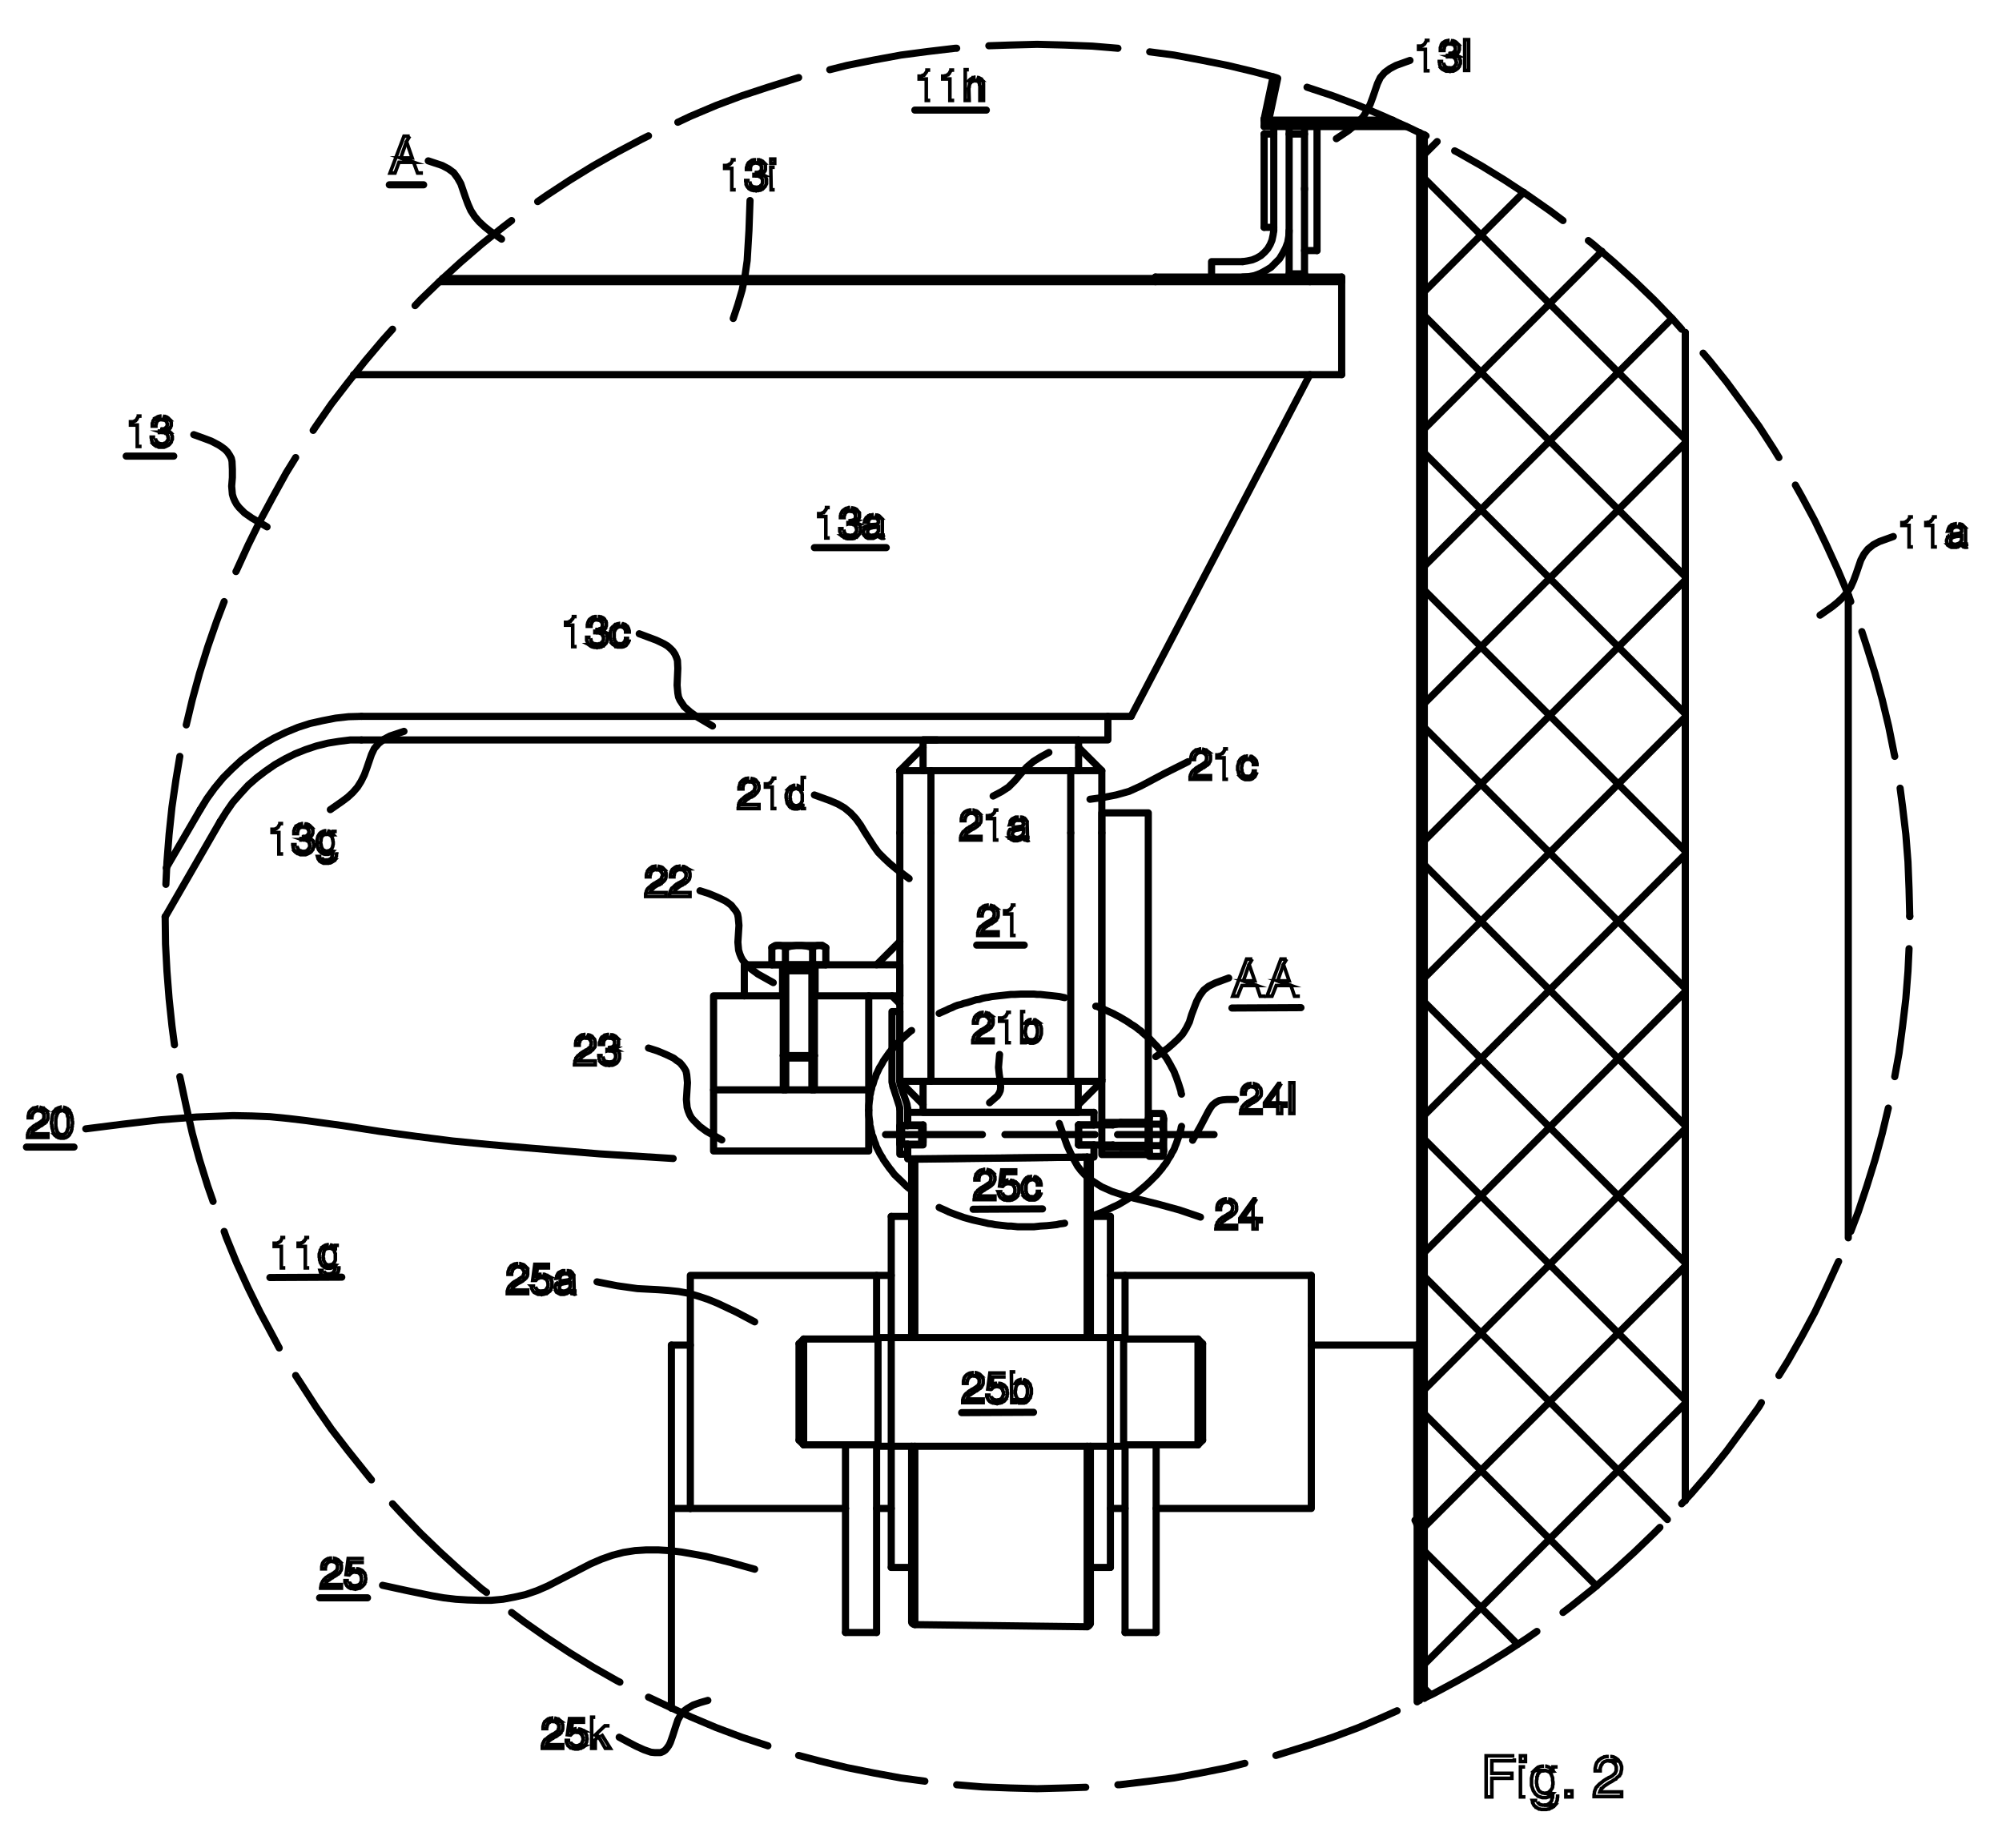 <?xml version="1.0" encoding="utf-8"?>
<!-- Generator: Adobe Illustrator 16.0.3, SVG Export Plug-In . SVG Version: 6.00 Build 0)  -->
<!DOCTYPE svg PUBLIC "-//W3C//DTD SVG 1.1//EN" "http://www.w3.org/Graphics/SVG/1.1/DTD/svg11.dtd">
<svg version="1.1" id="Ebene_1" xmlns="http://www.w3.org/2000/svg" xmlns:xlink="http://www.w3.org/1999/xlink" x="0px" y="0px"
	 width="560px" height="517px" viewBox="0 0 560 517" style="enable-background:new 0 0 560 517;" xml:space="preserve">
<style type="text/css">
<![CDATA[
	.st0{fill:none;stroke:#000000;stroke-width:2;stroke-linecap:round;stroke-linejoin:round;stroke-miterlimit:10;}
	.st1{fill:none;stroke:#000000;stroke-miterlimit:10;}
	.st2{fill-rule:evenodd;clip-rule:evenodd;fill:none;stroke:#000000;stroke-miterlimit:10;}
]]>
</style>
<line class="st0" x1="123.8" y1="77.9" x2="323.2" y2="77.9"/>
<line class="st0" x1="98.9" y1="104.8" x2="375.3" y2="104.8"/>
<line class="st0" x1="366.4" y1="78.8" x2="122.9" y2="78.8"/>
<line class="st0" x1="397.1" y1="475.7" x2="397.1" y2="37.1"/>
<line class="st0" x1="398.4" y1="475.1" x2="398.4" y2="37.7"/>
<line class="st0" x1="471.4" y1="419.8" x2="471.4" y2="93"/>
<line class="st0" x1="517" y1="346.3" x2="517" y2="166.5"/>
<line class="st0" x1="366.4" y1="104.8" x2="316.4" y2="200.4"/>
<line class="st0" x1="56" y1="226.5" x2="46.5" y2="242.8"/>
<line class="st0" x1="61.6" y1="229.8" x2="46.2" y2="256.5"/>
<polyline class="st0" points="101.1,200.4 97.5,200.5 93.9,200.9 90.3,201.6 86.7,202.4 83.3,203.5 79.9,204.9 76.6,206.5 
	73.5,208.3 70.5,210.4 67.6,212.6 64.9,215.1 62.4,217.6 60,220.5 57.9,223.4 56,226.5 "/>
<polyline class="st0" points="101.1,207 98,207 94.8,207.4 91.7,207.9 88.5,208.7 85.5,209.7 82.5,210.9 79.7,212.3 76.9,213.9 
	74.3,215.7 71.8,217.6 69.4,219.7 67.2,222.1 65.1,224.5 63.3,227.1 61.6,229.8 "/>
<line class="st0" x1="393.4" y1="35.4" x2="353.6" y2="35.4"/>
<line class="st0" x1="353.6" y1="33.6" x2="389.6" y2="33.6"/>
<line class="st0" x1="354.9" y1="33.6" x2="357.4" y2="21.9"/>
<line class="st0" x1="353.6" y1="33.3" x2="356.1" y2="21.5"/>
<line class="st0" x1="375.3" y1="77.5" x2="323.2" y2="77.5"/>
<line class="st0" x1="368.4" y1="70.1" x2="368.4" y2="35.4"/>
<line class="st0" x1="356.3" y1="35.4" x2="356.3" y2="64.5"/>
<line class="st0" x1="353.6" y1="37.5" x2="353.6" y2="63.6"/>
<line class="st0" x1="360.6" y1="35.4" x2="360.6" y2="76.6"/>
<line class="st0" x1="364.9" y1="76.6" x2="364.9" y2="35.4"/>
<polyline class="st0" points="347.6,77.5 349.2,77.4 350.9,77.1 352.5,76.5 354,75.7 355.5,74.8 356.7,73.6 357.9,72.4 358.8,70.9 
	359.6,69.4 360.2,67.8 360.5,66.1 360.6,64.5 "/>
<polyline class="st0" points="347.6,73.2 348.9,73 350.3,72.7 351.5,72.2 352.7,71.5 353.7,70.6 354.6,69.6 355.3,68.4 355.8,67.2 
	356.1,65.8 356.3,64.5 "/>
<line class="st0" x1="375.3" y1="104.8" x2="375.3" y2="78.8"/>
<line class="st0" x1="364.9" y1="70.1" x2="368.4" y2="70.1"/>
<polyline class="st0" points="375.3,77.9 375.3,78.8 366.4,78.8 "/>
<line class="st0" x1="375.3" y1="78.8" x2="375.3" y2="77.5"/>
<line class="st0" x1="353.6" y1="63.6" x2="356.3" y2="63.6"/>
<line class="st0" x1="360.6" y1="76.6" x2="364.9" y2="76.6"/>
<polyline class="st0" points="338.9,77.5 338.9,73.2 347.6,73.2 "/>
<line class="st0" x1="364.9" y1="52.7" x2="364.9" y2="53"/>
<line class="st0" x1="353.6" y1="33.3" x2="353.6" y2="35.4"/>
<line class="st0" x1="354.9" y1="33.6" x2="353.6" y2="33.3"/>
<line class="st0" x1="364.9" y1="37.5" x2="360.6" y2="37.5"/>
<line class="st0" x1="356.3" y1="37.5" x2="353.6" y2="37.5"/>
<line class="st0" x1="323.2" y1="77.5" x2="323.2" y2="78.8"/>
<line class="st0" x1="471.4" y1="93" x2="471.4" y2="419.8"/>
<line class="st0" x1="398.4" y1="475.1" x2="398.4" y2="37.7"/>
<line class="st0" x1="398.4" y1="43.2" x2="402" y2="39.6"/>
<line class="st0" x1="398.4" y1="81.6" x2="426.2" y2="53.8"/>
<line class="st0" x1="398.4" y1="120" x2="448.1" y2="70.3"/>
<line class="st0" x1="398.4" y1="158.4" x2="467.7" y2="89.1"/>
<line class="st0" x1="398.4" y1="196.8" x2="471.4" y2="123.9"/>
<line class="st0" x1="398.4" y1="235.2" x2="471.4" y2="162.3"/>
<line class="st0" x1="398.4" y1="273.6" x2="471.4" y2="200.6"/>
<line class="st0" x1="398.4" y1="312" x2="471.4" y2="239"/>
<line class="st0" x1="398.4" y1="350.4" x2="471.4" y2="277.4"/>
<line class="st0" x1="398.4" y1="388.8" x2="471.4" y2="315.8"/>
<line class="st0" x1="398.4" y1="427.2" x2="471.4" y2="354.2"/>
<line class="st0" x1="398.4" y1="465.6" x2="471.4" y2="392.6"/>
<line class="st0" x1="400.2" y1="474.1" x2="398.4" y2="472.3"/>
<line class="st0" x1="424.5" y1="460" x2="398.4" y2="433.9"/>
<line class="st0" x1="446.6" y1="443.7" x2="398.4" y2="395.5"/>
<line class="st0" x1="466.4" y1="425.1" x2="398.4" y2="357.1"/>
<line class="st0" x1="471.4" y1="391.7" x2="398.4" y2="318.7"/>
<line class="st0" x1="471.4" y1="353.3" x2="398.4" y2="280.3"/>
<line class="st0" x1="471.4" y1="314.9" x2="398.4" y2="241.9"/>
<line class="st0" x1="471.4" y1="276.5" x2="398.4" y2="203.5"/>
<line class="st0" x1="471.4" y1="238.1" x2="398.4" y2="165.1"/>
<line class="st0" x1="471.4" y1="199.7" x2="398.4" y2="126.7"/>
<line class="st0" x1="471.4" y1="161.3" x2="398.4" y2="88.3"/>
<line class="st0" x1="471.4" y1="122.9" x2="398.4" y2="49.9"/>
<line class="st0" x1="396.3" y1="426.4" x2="396.3" y2="376.3"/>
<line class="st0" x1="335.1" y1="404.2" x2="314.3" y2="404.2"/>
<line class="st0" x1="323.4" y1="456.7" x2="314.7" y2="456.7"/>
<line class="st0" x1="310.6" y1="356.8" x2="366.8" y2="356.8"/>
<line class="st0" x1="316.4" y1="200.4" x2="101.1" y2="200.4"/>
<line class="st0" x1="187.8" y1="376.3" x2="187.8" y2="477.9"/>
<line class="st0" x1="262.1" y1="207" x2="101.1" y2="207"/>
<line class="st0" x1="236.5" y1="422" x2="193.1" y2="422"/>
<line class="st0" x1="224.8" y1="404.2" x2="245.6" y2="404.2"/>
<polyline class="st0" points="249.3,356.8 193.1,356.8 193.1,422 "/>
<line class="st0" x1="224.8" y1="374.6" x2="224.8" y2="404.2"/>
<line class="st0" x1="223.5" y1="402.9" x2="223.5" y2="375.9"/>
<line class="st0" x1="188.7" y1="422" x2="193.1" y2="422"/>
<line class="st0" x1="224.8" y1="404.2" x2="223.5" y2="402.9"/>
<line class="st0" x1="193.1" y1="376.3" x2="187.8" y2="376.3"/>
<polyline class="st0" points="245.6,374.6 224.8,374.6 223.5,375.9 "/>
<line class="st0" x1="245.6" y1="374.2" x2="245.6" y2="404.6"/>
<line class="st0" x1="255" y1="453.7" x2="255" y2="404.6"/>
<line class="st0" x1="255" y1="374.2" x2="255" y2="325.1"/>
<polyline class="st0" points="255.9,324.3 255.5,324.4 255.1,324.7 255,325.1 "/>
<line class="st0" x1="249.3" y1="340.3" x2="249.3" y2="438.5"/>
<line class="st0" x1="314.3" y1="374.2" x2="314.3" y2="404.6"/>
<line class="st0" x1="305" y1="324.6" x2="305" y2="374.2"/>
<line class="st0" x1="305" y1="404.6" x2="305" y2="454.2"/>
<line class="st0" x1="310.6" y1="340.3" x2="310.6" y2="438.5"/>
<line class="st0" x1="245.2" y1="456.7" x2="245.2" y2="404.2"/>
<line class="st0" x1="236.5" y1="422" x2="236.5" y2="456.7"/>
<line class="st0" x1="249.3" y1="438.5" x2="255" y2="438.5"/>
<line class="st0" x1="236.5" y1="456.7" x2="245.2" y2="456.7"/>
<line class="st0" x1="245.6" y1="404.6" x2="310.6" y2="404.6"/>
<line class="st0" x1="249.3" y1="422" x2="245.2" y2="422"/>
<line class="st0" x1="236.5" y1="422" x2="236.5" y2="404.2"/>
<line class="st0" x1="314.7" y1="456.7" x2="314.7" y2="404.2"/>
<line class="st0" x1="310.6" y1="438.5" x2="305" y2="438.5"/>
<line class="st0" x1="314.3" y1="404.6" x2="310.6" y2="404.6"/>
<line class="st0" x1="314.7" y1="422" x2="310.6" y2="422"/>
<line class="st0" x1="255.9" y1="324.3" x2="304.1" y2="323.7"/>
<polyline class="st0" points="305,324.6 304.8,324.1 304.5,323.8 304.1,323.7 "/>
<line class="st0" x1="245.2" y1="356.8" x2="245.2" y2="374.6"/>
<line class="st0" x1="310.6" y1="374.2" x2="245.6" y2="374.2"/>
<line class="st0" x1="255" y1="340.3" x2="249.3" y2="340.3"/>
<line class="st0" x1="314.7" y1="374.6" x2="314.7" y2="356.8"/>
<line class="st0" x1="310.6" y1="374.2" x2="314.3" y2="374.2"/>
<line class="st0" x1="305" y1="340.3" x2="310.6" y2="340.3"/>
<polyline class="st0" points="258.2,207 301.7,207 258.2,207 301.7,207 "/>
<polyline class="st0" points="309.9,200.4 309.9,207 301.7,207 "/>
<line class="st0" x1="396.4" y1="426.4" x2="396.4" y2="476.1"/>
<line class="st0" x1="396.4" y1="376.3" x2="366.8" y2="376.3"/>
<line class="st0" x1="335.1" y1="374.6" x2="335.1" y2="404.2"/>
<line class="st0" x1="336.4" y1="402.9" x2="336.4" y2="375.9"/>
<polyline class="st0" points="366.8,356.8 366.8,422 323.4,422 "/>
<line class="st0" x1="323.4" y1="404.2" x2="323.4" y2="456.7"/>
<line class="st0" x1="335.1" y1="404.2" x2="336.4" y2="402.9"/>
<polyline class="st0" points="314.3,374.6 335.1,374.6 336.4,375.9 "/>
<polyline class="st0" points="396.4,376.3 396.4,426.4 395.8,425.3 "/>
<line class="st0" x1="301.7" y1="215.6" x2="258.2" y2="215.6"/>
<polyline class="st2" points="258.2,209.1 251.7,215.6 258.2,215.6 "/>
<polyline class="st2" points="301.7,209.1 301.7,215.6 308.2,215.6 "/>
<line class="st2" x1="251.7" y1="215.6" x2="258.2" y2="215.6"/>
<line class="st2" x1="301.7" y1="215.6" x2="308.2" y2="215.6"/>
<line class="st2" x1="251.7" y1="302.5" x2="258.2" y2="302.5"/>
<line class="st2" x1="301.7" y1="302.5" x2="308.2" y2="302.5"/>
<polyline class="st2" points="251.7,302.5 258.2,302.5 258.2,309 "/>
<polyline class="st2" points="301.7,302.5 308.2,302.5 301.7,309 "/>
<polyline class="st0" points="258.2,215.6 258.2,207 301.7,207 301.7,215.6 "/>
<line class="st0" x1="258.2" y1="215.6" x2="251.7" y2="215.6"/>
<polyline class="st0" points="301.7,215.6 308.2,215.6 301.7,209.1 "/>
<line class="st0" x1="251.7" y1="215.6" x2="258.2" y2="209.1"/>
<line class="st0" x1="308.2" y1="233" x2="308.2" y2="215.6"/>
<line class="st0" x1="299.5" y1="233" x2="299.5" y2="215.6"/>
<line class="st0" x1="260.4" y1="233" x2="260.4" y2="215.6"/>
<line class="st0" x1="251.7" y1="233" x2="251.7" y2="215.6"/>
<polyline class="st0" points="215.9,269.9 215.9,265.1 216.9,264.5 230,264.5 "/>
<polyline class="st0" points="231,269.1 231,269.9 215.9,269.9 "/>
<polyline class="st0" points="219.7,265.1 219,264.7 218.2,264.5 217.4,264.5 216.6,264.7 215.9,265.1 "/>
<polyline class="st0" points="227.3,265.1 225.8,264.7 224.3,264.5 222.7,264.5 221.2,264.7 219.7,265.1 "/>
<line class="st0" x1="227.3" y1="265.1" x2="227.3" y2="269.9"/>
<line class="st0" x1="219.7" y1="269.9" x2="219.7" y2="265.1"/>
<polyline class="st0" points="219.1,269.9 219.1,295.3 219.8,296 227.1,296 227.8,295.3 227.8,269.9 227.1,271.6 227.1,296 "/>
<polyline class="st0" points="219.8,296 219.8,271.6 219.1,269.9 "/>
<line class="st0" x1="219.1" y1="271.6" x2="227.8" y2="271.6"/>
<line class="st0" x1="227.8" y1="295.3" x2="219.1" y2="295.3"/>
<line class="st0" x1="219.8" y1="296" x2="219.8" y2="304.9"/>
<line class="st0" x1="227.1" y1="296" x2="227.1" y2="304.9"/>
<line class="st0" x1="227.8" y1="295.3" x2="227.8" y2="304.9"/>
<line class="st0" x1="219.1" y1="295.3" x2="219.1" y2="304.9"/>
<line class="st0" x1="243" y1="304.9" x2="199.6" y2="304.9"/>
<line class="st0" x1="228" y1="278.6" x2="228" y2="269.9"/>
<line class="st0" x1="218.9" y1="269.9" x2="218.9" y2="278.6"/>
<polyline class="st0" points="208.2,278.6 199.6,278.6 199.6,322 243,322 243,278.6 "/>
<polyline class="st2" points="251.7,263.4 245.2,269.9 251.7,269.9 "/>
<line class="st2" x1="245.2" y1="269.9" x2="251.7" y2="269.9"/>
<line class="st2" x1="249.5" y1="278.6" x2="251.7" y2="278.6"/>
<polyline class="st2" points="249.5,278.6 251.7,278.6 251.7,280.8 "/>
<line class="st0" x1="251.7" y1="263.4" x2="245.2" y2="269.9"/>
<line class="st0" x1="251.7" y1="280.8" x2="249.5" y2="278.6"/>
<rect x="258.2" y="302.5" class="st0" width="43.4" height="8.7"/>
<path class="st0" d="M301.7,311.2"/>
<polyline class="st0" points="251.7,233 251.7,302.5 258.2,302.5 "/>
<line class="st0" x1="260.4" y1="302.5" x2="260.4" y2="233"/>
<polyline class="st0" points="308.2,233 308.2,302.5 301.7,302.5 "/>
<line class="st0" x1="301.7" y1="309" x2="308.2" y2="302.5"/>
<line class="st0" x1="258.2" y1="309" x2="251.7" y2="302.5"/>
<line class="st0" x1="299.5" y1="302.5" x2="299.5" y2="233"/>
<line class="st0" x1="251.7" y1="278.6" x2="227.8" y2="278.6"/>
<polyline class="st0" points="219.1,278.6 208.2,278.6 208.2,269.9 251.7,269.9 251.7,278.6 "/>
<line class="st0" x1="219.1" y1="278.7" x2="219" y2="278.6"/>
<polyline class="st0" points="231,269.9 231,265.1 230,264.5 "/>
<polyline class="st0" points="231,265.1 230.3,264.7 229.5,264.5 228.7,264.5 227.9,264.7 227.3,265.1 "/>
<polyline class="st0" points="306,311.2 253.9,311.2 253.9,314.7 "/>
<polyline class="st0" points="253.9,320.3 253.9,324.2 306,323.7 306,320.3 "/>
<line class="st0" x1="306" y1="314.7" x2="306" y2="311.2"/>
<line class="st0" x1="253.9" y1="314.7" x2="258.2" y2="314.7"/>
<polyline class="st0" points="253.9,320.3 258.2,320.3 258.2,314.7 "/>
<line class="st0" x1="306" y1="314.7" x2="301.7" y2="314.7"/>
<polyline class="st0" points="306,320.3 301.7,320.3 301.7,314.7 "/>
<rect x="308.2" y="227.4" class="st0" width="13" height="95.6"/>
<path class="st0" d="M321.2,322.9"/>
<line class="st0" x1="321.2" y1="321" x2="308.2" y2="321"/>
<line class="st0" x1="321.2" y1="320.6" x2="308.2" y2="320.6"/>
<line class="st0" x1="321.2" y1="314.4" x2="308.2" y2="314.4"/>
<line class="st0" x1="321.2" y1="314" x2="308.2" y2="314"/>
<polygon class="st0" points="321.5,323.5 325.1,323.5 325.4,322.8 325.5,322 325.4,321.2 325.1,320.5 325.4,319 325.5,317.5 
	325.4,316 325.1,314.5 325.4,313.8 325.5,313 325.4,312.2 325.1,311.5 321.5,311.5 "/>
<line class="st0" x1="325.5" y1="313" x2="325.5" y2="322"/>
<line class="st0" x1="321.5" y1="314.5" x2="325.1" y2="314.5"/>
<line class="st0" x1="321.5" y1="320.5" x2="325.1" y2="320.5"/>
<polyline class="st0" points="321.5,312.6 321.3,312.7 321.2,312.9 321.2,322.1 321.3,322.3 321.5,322.4 "/>
<line class="st0" x1="301.7" y1="320.3" x2="301.7" y2="314.7"/>
<line class="st0" x1="313.5" y1="321" x2="321.2" y2="321"/>
<line class="st0" x1="312.2" y1="320.4" x2="321.2" y2="320.4"/>
<line class="st0" x1="321.2" y1="314" x2="321.2" y2="313.9"/>
<line class="st0" x1="301.7" y1="320.3" x2="311.3" y2="320.3"/>
<polyline class="st0" points="313.5,321 312.4,320.5 311.3,320.3 "/>
<line class="st0" x1="321.2" y1="314" x2="313.5" y2="314"/>
<line class="st0" x1="312.2" y1="314.5" x2="321.2" y2="314.5"/>
<polyline class="st0" points="311.3,314.7 312.4,314.5 313.5,314 "/>
<line class="st0" x1="301.7" y1="314.7" x2="311.3" y2="314.7"/>
<polyline class="st0" points="255,453.7 255.1,454.1 255.5,454.4 255.9,454.5 304.1,455.1 304.5,454.9 304.8,454.6 305,454.2 "/>
<line class="st0" x1="304.1" y1="455.1" x2="304.1" y2="404.6"/>
<line class="st0" x1="304.1" y1="374.2" x2="304.1" y2="323.7"/>
<line class="st0" x1="255.9" y1="324.3" x2="255.9" y2="374.2"/>
<line class="st0" x1="255.9" y1="404.6" x2="255.9" y2="454.5"/>
<line class="st0" x1="253.9" y1="322.9" x2="253.9" y2="320.1"/>
<line class="st0" x1="253.9" y1="314.9" x2="253.9" y2="310.2"/>
<polyline class="st0" points="251.7,283 251.7,302.7 251.8,303.4 "/>
<polyline class="st0" points="251.7,283 249.5,283 249.5,302.7 249.8,304 "/>
<polyline class="st0" points="251.7,310.2 251.7,322.9 253.9,322.9 "/>
<polyline class="st0" points="249.8,304 251.6,309.6 251.7,310.2 "/>
<polyline class="st0" points="251.8,303.4 253.7,308.9 253.9,310.2 "/>
<polyline class="st0" points="257.8,320.1 252.2,320.1 251.7,319.6 251.7,315.3 252.2,314.9 257.8,314.9 258.2,315.3 258.2,319.6 
	257.8,320.1 257.8,314.9 "/>
<line class="st0" x1="252.2" y1="314.9" x2="252.2" y2="320.1"/>
<line class="st0" x1="253.9" y1="314.9" x2="251.7" y2="314.9"/>
<line class="st0" x1="253.9" y1="320.1" x2="251.7" y2="320.1"/>
<polyline class="st0" points="534.2,256.4 534,248.7 533.7,241.1 533.1,233.4 532.2,225.8 531.5,220.5 "/>
<polyline class="st0" points="530,211.6 529.8,210.7 528.3,203.2 526.5,195.7 524.5,188.4 522.2,181 520.8,176.7 "/>
<polyline class="st0" points="517.7,168.3 517.1,166.6 514.1,159.5 510.9,152.5 507.6,145.6 504,138.9 502.2,135.7 "/>
<polyline class="st0" points="497.6,128 496.2,125.7 492,119.2 487.5,113 483,106.9 478.2,100.9 476.4,98.8 "/>
<polyline class="st0" points="470.4,92.1 468,89.4 462.7,83.9 457.2,78.6 451.5,73.4 445.7,68.4 444.3,67.3 "/>
<polyline class="st0" points="437.2,61.7 433.6,59 427.3,54.6 420.9,50.4 414.4,46.4 407.7,42.6 406.9,42.2 "/>
<polyline class="st0" points="398.9,38 394.1,35.7 387,32.5 380,29.5 372.8,26.8 365.6,24.4 "/>
<polyline class="st0" points="356.9,21.7 350.9,20.1 343.4,18.3 335.9,16.8 328.4,15.4 321.6,14.5 "/>
<polyline class="st0" points="312.7,13.5 305.5,12.9 297.8,12.6 290.1,12.4 282.5,12.6 276.6,12.8 "/>
<polyline class="st0" points="267.6,13.5 267.2,13.5 259.6,14.4 252,15.4 244.4,16.8 236.9,18.3 232.1,19.5 "/>
<polyline class="st0" points="223.4,21.7 222.1,22.1 214.8,24.4 207.5,26.8 200.3,29.5 193.2,32.5 189.6,34.2 "/>
<polyline class="st0" points="181.4,38 179.4,39 172.6,42.6 165.9,46.4 159.4,50.4 153,54.6 150.4,56.4 "/>
<polyline class="st0" points="143.1,61.7 140.6,63.6 134.6,68.4 128.8,73.4 123.1,78.6 117.6,83.9 116.1,85.5 "/>
<polyline class="st0" points="109.8,92.1 107.1,95.1 102.2,100.9 97.4,106.9 92.7,113 88.4,119.2 87.6,120.4 "/>
<polyline class="st0" points="82.7,128 80.1,132.2 76.4,138.9 72.8,145.6 69.4,152.5 66.2,159.5 66,159.9 "/>
<polyline class="st0" points="62.7,168.3 60.6,173.8 58.1,181 55.8,188.4 53.8,195.7 52.1,202.8 "/>
<polyline class="st0" points="50.3,211.6 49.2,218.2 48.1,225.8 47.3,233.4 46.7,241.1 46.4,247.4 "/>
<polyline class="st0" points="46.2,256.4 46.3,264.1 46.7,271.7 47.3,279.4 48.1,287 48.8,292.3 "/>
<polyline class="st0" points="50.3,301.2 50.5,302.1 52.1,309.6 53.8,317.1 55.8,324.4 58.1,331.8 59.6,336.1 "/>
<polyline class="st0" points="62.7,344.5 63.3,346.2 66.2,353.3 69.4,360.3 72.8,367.2 76.4,373.9 78.1,377.1 "/>
<polyline class="st0" points="82.7,384.8 84.2,387.1 88.4,393.6 92.7,399.8 97.4,405.9 102.2,411.9 103.9,414 "/>
<polyline class="st0" points="109.8,420.7 112.3,423.4 117.6,428.9 123.1,434.2 128.8,439.4 134.6,444.4 136.1,445.5 "/>
<polyline class="st0" points="143.1,451.1 146.7,453.8 153,458.2 159.4,462.4 165.9,466.4 172.6,470.2 173.4,470.6 "/>
<polyline class="st0" points="181.4,474.8 186.3,477.1 193.2,480.3 200.3,483.3 207.5,486 214.8,488.4 "/>
<polyline class="st0" points="223.4,491.1 229.5,492.7 236.9,494.5 244.4,496 252,497.4 258.7,498.3 "/>
<polyline class="st0" points="267.6,499.3 274.8,499.9 282.5,500.2 290.1,500.4 297.8,500.2 303.7,500 "/>
<polyline class="st0" points="312.7,499.3 313.1,499.3 320.7,498.4 328.4,497.4 335.9,496 343.4,494.5 348.2,493.3 "/>
<polyline class="st0" points="356.9,491.1 358.2,490.7 365.6,488.4 372.8,486 380,483.3 387,480.3 390.8,478.6 "/>
<polyline class="st0" points="398.9,474.8 401,473.8 407.7,470.2 414.4,466.4 420.9,462.4 427.3,458.2 429.9,456.4 "/>
<polyline class="st0" points="437.2,451.1 439.7,449.2 445.7,444.4 451.5,439.4 457.2,434.2 462.7,428.9 464.3,427.3 "/>
<polyline class="st0" points="470.4,420.7 473.2,417.7 478.2,411.9 483,405.9 487.5,399.8 492,393.6 492.7,392.4 "/>
<polyline class="st0" points="497.6,384.8 500.2,380.6 504,373.9 507.6,367.2 510.9,360.3 514.1,353.3 514.3,352.9 "/>
<polyline class="st0" points="517.7,344.5 519.8,339 522.2,331.8 524.5,324.4 526.5,317.1 528.2,310 "/>
<polyline class="st0" points="530,301.2 531.2,294.6 532.2,287 533.1,279.4 533.7,271.7 534,265.4 "/>
<line class="st0" x1="534.2" y1="256.4" x2="534.2" y2="256.3"/>
<polyline class="st0" points="243,310.6 243,312 243.1,312.7 243.2,313.3 243.3,314 243.3,314.7 243.5,315.4 243.6,316 243.8,316.7 
	243.9,317.4 244.2,318 244.4,318.7 244.6,319.3 244.9,320 245.1,320.7 245.4,321.3 245.7,321.9 246,322.5 246.4,323.2 246.8,323.8 
	247.1,324.4 248.8,326.8 249.3,327.4 250.2,328.6 252.4,330.7 253,331.3 253.5,331.8 254.1,332.3 254.8,332.8 255,333 "/>
<polyline class="st0" points="262.7,337.8 263.1,338 264.7,338.7 265.5,339.1 267.1,339.7 269.6,340.6 272.1,341.3 273,341.5 
	273.9,341.7 275.7,342.1 276.5,342.3 277.4,342.4 278.3,342.6 281,342.9 281.9,343 282.8,343 283.8,343.1 284.7,343.2 285.6,343.2 
	286.5,343.2 287.4,343.2 288.3,343.2 289.2,343.2 290.1,343.1 291,343 292.8,342.9 293.8,342.8 295.6,342.6 296.4,342.4 
	297.3,342.3 297.8,342.2 "/>
<polyline class="st0" points="306.5,339.8 306.8,339.7 307.6,339.4 308.4,339.1 311.5,337.6 312.2,337.3 313,336.9 315.2,335.6 
	315.8,335.2 316.5,334.7 317.2,334.3 317.9,333.8 318.5,333.3 319.1,332.8 320.3,331.8 321.5,330.7 323.1,329.1 323.6,328.6 
	324.6,327.4 325.1,326.8 325.5,326.2 326,325.6 326.4,325 326.7,324.4 327.1,323.8 327.5,323.2 327.8,322.5 328.2,321.9 
	328.5,321.3 328.7,320.7 329,320 329.7,318 330.3,316 330.4,315.4 330.5,315.1 "/>
<polyline class="st0" points="330.5,306.1 330.4,305.9 330.3,305.2 329.7,303.3 329,301.3 328.7,300.6 328.5,300 328.2,299.4 
	327.8,298.7 327.5,298.1 327.1,297.4 326.4,296.2 326,295.6 325.5,295 325.1,294.4 324.6,293.8 324.1,293.3 323.6,292.7 
	323.1,292.2 321.5,290.5 320.3,289.5 319.7,289 319.1,288.4 318.5,288 317.9,287.5 317.2,287 316.5,286.6 315.8,286.1 315.2,285.7 
	313,284.4 312.2,284 311.5,283.6 308.4,282.2 307.6,281.9 306.8,281.5 306.5,281.5 "/>
<polyline class="st0" points="297.8,279.1 297.3,279 296.4,278.8 295.6,278.7 293.8,278.5 292.8,278.4 291.9,278.3 291,278.2 
	290.1,278.2 289.2,278.1 288.3,278.1 285.6,278.1 283.8,278.2 282.8,278.2 281.9,278.3 281,278.4 280.1,278.5 277.4,278.8 
	276.5,279 275.7,279.1 274.8,279.3 273.9,279.6 273,279.7 272.1,280 270.5,280.5 269.6,280.7 268.8,281 267.9,281.2 267.1,281.5 
	266.3,281.9 265.5,282.2 264.7,282.6 263.1,283.3 262.7,283.5 "/>
<polyline class="st0" points="255,288.3 254.8,288.4 254.1,289 253.5,289.5 253,290 252.4,290.5 250.2,292.7 249.8,293.3 
	249.3,293.8 248.8,294.4 247.1,296.8 246.8,297.4 246.4,298.1 246,298.7 245.4,300 245.1,300.6 244.9,301.3 244.6,301.9 
	244.4,302.6 244.2,303.3 243.9,303.9 243.8,304.6 243.6,305.2 243.5,305.9 243.3,306.6 243.3,307.3 243.2,307.9 243,309.3 
	243,310.6 "/>
<line class="st0" x1="247.7" y1="317.4" x2="274.8" y2="317.4"/>
<line class="st0" x1="281.1" y1="317.4" x2="306.3" y2="317.4"/>
<line class="st0" x1="312.6" y1="317.4" x2="339.6" y2="317.4"/>
<polyline class="st2" points="423.6,491.2 415.7,491.2 415.7,502.7 417.3,502.7 417.3,497.5 422.9,497.5 422.9,496.1 417.3,496.1 
	417.3,492.6 423.6,492.6 423.6,491.9 "/>
<polyline class="st2" points="426.6,494.3 425.3,494.3 425.3,502.7 426.7,502.7 "/>
<rect x="425.3" y="491.2" class="st1" width="1.4" height="1.6"/>
<polyline class="st2" points="430,503.7 428.6,503.7 428.7,504 428.7,504.3 429,504.9 429.2,505.2 429.4,505.3 429.6,505.6 
	429.8,505.6 430,505.8 430.2,505.9 430.5,506.1 430.8,506.1 431.1,506.2 431.5,506.2 431.9,506.2 431.9,506.2 432.6,506.2 
	433,506.1 433.3,506.1 433.6,505.9 433.8,505.8 434.1,505.7 434.4,505.5 434.6,505.4 434.7,505.2 434.9,505 431.4,505 431.1,504.9 
	430.9,504.9 430.6,504.7 430.4,504.5 430.2,504.3 430.1,504 "/>
<polyline class="st2" points="429.2,495.3 429.1,495.6 428.9,495.8 428.8,496 428.6,496.6 428.4,497.5 428.4,499.2 428.4,499.5 
	428.5,499.8 428.6,500.1 428.7,500.4 428.9,501 429.2,501.4 429.3,501.6 429.5,501.9 429.8,502.1 430.2,502.5 430.5,502.6 
	430.8,502.7 431.1,502.8 431.4,502.9 432.5,502.9 432.8,502.8 433.1,502.7 433.4,502.6 433.6,502.5 433.8,502.2 434.1,502 
	434.3,501.8 432.1,501.7 432,501.7 431.7,501.6 431.4,501.6 431.1,501.4 430.6,501.1 430.4,500.8 430.3,500.7 430.2,500.4 
	430.1,500.1 430,499.9 429.9,499.5 429.9,499.2 429.8,498.9 429.8,498.1 429.9,497.7 429.9,497.4 429.9,497.1 430.1,496.8 
	430.1,496.5 430.2,496.3 430.4,496.1 430.4,496 430.6,495.8 430.8,495.6 431.1,495.5 431.4,495.4 431.7,495.4 432.1,495.3 "/>
<polyline class="st2" points="435.7,494.3 434.4,494.3 434.4,495.5 433.2,495.6 433.4,495.7 433.8,496.2 433.9,496.4 434,496.6 
	434.1,496.9 434.2,497.1 434.3,497.4 434.3,497.8 434.3,498.1 434.4,498.5 434.4,499.2 434.3,499.5 434.3,499.9 434.2,500.2 
	434.1,500.4 433.7,500.9 433.7,501 433.5,501.1 433.2,501.4 433,501.5 432.7,501.6 432.4,501.7 432.1,501.7 434.3,501.8 
	434.3,502.3 434.3,502.6 434.3,502.9 434.1,503.3 434.1,503.5 434,503.8 433.8,504.1 433.7,504.3 433.5,504.4 433.3,504.6 
	433.1,504.7 432.8,504.9 432.5,505 432.2,505 431.9,505 434.9,505 435,504.8 435.2,504.6 435.3,504.3 435.4,504.1 435.5,503.8 
	435.6,503.5 435.6,503.1 435.7,502.8 435.7,502 "/>
<polyline class="st2" points="431.9,494.1 431.4,494.1 430.8,494.2 430.2,494.4 429.5,495 429.3,495.2 429.2,495.3 432.3,495.3 
	432.6,495.4 433.2,495.6 434.4,495.5 434.3,495.4 434.2,495.3 434,495 433.6,494.6 433.3,494.4 432.8,494.2 432.5,494.1 
	432.2,494.1 "/>
<rect x="438" y="501" class="st1" width="1.7" height="1.7"/>
<polyline class="st2" points="452.8,492.6 449.9,492.6 450.1,492.6 450.4,492.7 450.7,492.7 451,492.9 451.2,493 451.5,493.2 
	451.5,493.3 451.8,493.5 451.9,493.8 452,494 452.1,494.3 452.1,494.7 452.1,495 452.1,495.3 452,495.6 451.7,496.2 451.5,496.3 
	451.3,496.5 451.1,496.7 450.5,497.1 450.1,497.3 450,497.3 449.7,497.5 449.3,497.7 448.4,498.3 448.2,498.5 447.9,498.7 
	447.7,498.9 447.5,499 446.9,499.6 446.8,499.8 446.6,499.9 446.4,500.2 446.3,500.5 446.2,500.7 446.1,501 446,501.3 446,501.6 
	445.9,502 445.9,502.6 453.6,502.6 453.6,501.3 447.5,501.3 447.5,501.3 447.6,501 447.8,500.7 447.9,500.4 448,500.4 448.2,500.2 
	448.3,500.1 448.5,499.9 448.7,499.7 449,499.5 449.3,499.3 449.6,499.1 449.9,498.9 450.2,498.7 450.6,498.5 450.8,498.4 
	451.1,498.2 451.4,498 451.7,497.8 452,497.7 452.2,497.4 452.4,497.2 452.6,497.1 452.8,496.9 453,496.8 453.1,496.5 453.3,496.3 
	453.4,496 453.5,495.4 453.6,495 453.6,494.2 453.5,493.9 453.4,493.6 453.3,493.3 453,492.8 "/>
<polyline class="st2" points="450,491.4 450,491.4 449.7,491.4 449.3,491.4 449,491.5 448.7,491.5 448.4,491.7 448.1,491.8 
	447.9,491.9 447.2,492.4 447.2,492.5 447,492.7 446.8,492.9 446.6,493.2 446.5,493.5 446.4,493.8 446.2,494.7 446.2,495.4 
	447.6,495.4 447.6,495 447.6,494.7 447.8,494.1 447.9,493.8 448.1,493.6 448.2,493.3 448.4,493.1 448.7,492.9 448.9,492.8 
	449.2,492.7 449.5,492.6 449.9,492.6 452.8,492.6 452.6,492.3 451.9,491.8 451.3,491.5 450.7,491.4 450.4,491.4 "/>
<line class="st0" x1="108.9" y1="51.7" x2="118.5" y2="51.7"/>
<polyline class="st2" points="114.6,38.1 113,38.1 109.1,48.4 110.5,48.4 111.6,45.4 115.7,45.4 112.1,44.2 113.7,39.6 "/>
<polyline class="st2" points="114.6,38.1 113.7,39.6 115.3,44.2 112.1,44.2 115.7,45.4 116.8,48.4 118.3,48.4 "/>
<polyline class="st0" points="119.8,45 123.7,46.3 125.4,47.2 126.9,48.3 128,49.8 128.9,51.4 130.2,55.2 130.9,57.1 131.7,58.9 
	132.8,60.6 134,62 135.5,63.4 137,64.6 140.3,66.9 "/>
<line class="st0" x1="344.6" y1="282" x2="363.9" y2="281.9"/>
<polyline class="st2" points="350.3,268.3 348.7,268.3 344.8,278.7 346.2,278.7 347.4,275.7 351.5,275.7 347.8,274.4 349.4,269.8 
	"/>
<polyline class="st2" points="350.3,268.3 349.4,269.8 351,274.4 347.8,274.4 351.5,275.7 352.5,278.7 354,278.7 "/>
<polyline class="st2" points="359.9,268.3 358.3,268.3 354.4,278.7 355.8,278.7 357,275.7 361.1,275.7 357.4,274.4 359,269.8 "/>
<polyline class="st2" points="359.9,268.3 359,269.8 360.6,274.4 357.4,274.4 361.1,275.7 362.1,278.7 363.6,278.7 "/>
<polyline class="st0" points="343.7,273.6 339.9,275 338.1,275.9 336.7,277 335.6,278.5 334.7,280.2 333.3,283.9 332.7,285.9 
	331.8,287.7 330.8,289.3 329.5,290.7 328.1,292 326.6,293.3 323.3,295.6 "/>
<polyline class="st2" points="535.1,144.6 534.2,144.6 534.2,144.7 534,145.2 533.7,145.5 533.4,145.9 533.2,145.9 533,146.1 
	532.8,146.1 532.5,146.2 532,146.2 532,147 534,147 534,153 535.1,153 "/>
<polyline class="st2" points="541.8,144.6 540.9,144.6 540.9,144.7 540.8,144.9 540.6,145.1 540.5,145.3 540.4,145.5 540.2,145.6 
	540.1,145.8 540,145.8 539.9,145.9 539.6,146.1 539.4,146.1 539.2,146.1 538.9,146.2 538.7,146.2 538.7,147 540.6,147 540.6,153 
	541.8,153 "/>
<polyline class="st2" points="550.5,152.2 550.3,152.2 550.1,152.3 548.8,152.4 548.9,152.6 549,152.8 549,152.8 549.2,153 
	549.4,153 549.6,153.1 549.9,153.1 549.9,153.1 550.2,153.1 550.2,153.1 550.5,153 "/>
<polyline class="st2" points="549.9,152.2 548.7,152.2 548.8,152.4 550.1,152.3 550.1,152.2 "/>
<polyline class="st2" points="545.4,149.7 545.2,149.8 545.1,150 545,150.1 544.8,150.2 544.8,150.4 544.7,150.6 544.5,151.1 
	544.5,151.5 544.6,151.7 544.6,151.9 544.7,152.1 544.8,152.4 546.8,152.3 546.5,152.3 546.3,152.2 546.1,152.1 545.9,152 
	545.9,151.9 545.7,151.7 545.7,151.5 545.7,151.1 545.7,150.9 545.8,150.7 546,150.5 546.2,150.4 546.3,150.3 546.8,150.2 
	547.1,150.1 548.1,150 548.3,150 548.7,149.8 "/>
<polyline class="st2" points="549.5,147.4 547.3,147.4 547.5,147.4 547.7,147.4 548.2,147.6 548.5,147.9 548.6,148 548.7,148.2 
	548.7,148.5 548.7,148.5 548.7,148.7 548.6,148.9 548.5,149.1 548.3,149.1 548.2,149.2 548,149.2 546.5,149.4 545.8,149.5 
	545.6,149.7 545.4,149.7 548.7,149.8 548.7,150.9 548.7,151.1 548.6,151.3 548.5,151.5 548.1,151.9 547.7,152.1 547,152.3 
	546.8,152.3 544.8,152.4 545.2,152.8 545.4,152.9 545.6,153 545.8,153.1 546,153.1 547.1,153.1 547.3,153.1 547.5,153 547.7,153 
	547.9,152.8 548.1,152.7 548.5,152.5 548.6,152.4 548.7,152.2 549.9,152.2 549.9,152.1 549.8,151.9 549.8,148.5 549.8,148 
	549.7,147.7 549.6,147.6 "/>
<polyline class="st2" points="547.4,146.5 547.1,146.5 546.8,146.6 546.6,146.6 546.3,146.7 546.1,146.8 545.9,146.8 545.6,147.1 
	545.3,147.3 545.1,147.7 545,147.9 544.9,148.3 544.8,148.6 545.9,148.6 545.9,148.5 546,148 546.1,147.9 546.3,147.7 546.4,147.6 
	546.6,147.6 546.8,147.4 547,147.4 547.3,147.4 549.5,147.4 549.3,147.2 549,146.9 548.9,146.8 548.7,146.7 548.4,146.7 
	548.3,146.6 548,146.6 547.7,146.5 "/>
<polyline class="st0" points="529.6,150.1 525.7,151.5 524,152.4 522.5,153.6 521.4,155 520.5,156.7 519.2,160.5 518.5,162.4 
	517.7,164.2 516.6,165.8 515.4,167.2 513.9,168.6 512.4,169.8 509.1,172.1 "/>
<polyline class="st2" points="399.9,11.3 399,11.3 399,11.4 398.7,11.9 398.5,12.3 398.1,12.6 398,12.7 397.7,12.8 397.5,12.9 
	397.3,12.9 396.8,12.9 396.8,13.8 398.7,13.8 398.7,19.8 399.9,19.8 "/>
<polyline class="st2" points="403.7,17.2 402.6,17.2 402.6,17.4 402.7,17.7 402.7,18 402.8,18.2 402.8,18.4 402.9,18.6 403.1,18.8 
	403.1,19 403.3,19.2 405.6,19 405.3,19 405,19 404.8,18.9 404.6,18.9 404.4,18.7 404.2,18.6 404,18.2 403.9,18 403.8,17.8 
	403.8,17.5 "/>
<polyline class="st2" points="407.9,15.7 405.3,15.8 405.3,15.8 405.6,15.9 406.1,15.9 406.3,15.9 406.5,16 406.7,16.1 407.1,16.5 
	407.2,16.8 407.3,16.9 407.3,17.2 407.4,17.4 407.4,17.6 407.3,17.8 407.3,18 407.1,18.2 407,18.4 406.8,18.6 406.7,18.7 
	406.5,18.9 406.3,18.9 406.1,19 405.8,19 405.6,19 403.3,19.2 403.5,19.4 403.9,19.6 404.1,19.7 404.3,19.8 404.5,19.9 404.7,19.9 
	405.3,19.9 405.6,20 405.8,19.9 406.2,19.9 406.5,19.9 406.7,19.8 406.9,19.7 407.1,19.6 407.3,19.5 407.5,19.3 407.7,19.2 
	407.7,19.2 407.9,19 408,18.8 408.2,18.6 408.2,18.4 408.3,18.2 408.4,18 408.5,17.8 408.5,16.9 408.4,16.7 408.3,16.5 408.3,16.3 
	408,15.9 "/>
<polyline class="st2" points="404.9,15 404.9,15.9 405,15.9 405.3,15.8 407.9,15.7 407.7,15.6 407.6,15.5 407.4,15.4 407.1,15.3 
	407.3,15.2 407.4,15.1 405.3,15 405.1,15 "/>
<polyline class="st2" points="407.8,12.3 405.5,12.3 405.8,12.3 406.1,12.3 406.2,12.4 406.5,12.5 406.7,12.6 406.8,12.7 
	406.9,12.9 407,13.2 407.1,13.3 407.1,13.8 407,14.1 407,14.2 406.8,14.4 406.5,14.7 406.3,14.8 406.1,14.9 405.8,14.9 405.8,15 
	405.3,15 407.4,15.1 407.6,15 408,14.4 408.1,14.2 408.2,13.9 408.2,13 408.1,12.8 408,12.6 407.9,12.4 "/>
<polyline class="st2" points="405.5,11.3 405.2,11.3 404.9,11.4 404.7,11.4 404.4,11.5 404.3,11.5 403.5,12 403.5,12.1 403.4,12.3 
	403.2,12.4 403.1,12.7 403.1,12.9 403,13.1 402.9,13.3 402.9,13.6 402.9,14.1 403.9,14.1 403.9,13.8 404,13.5 404,13.3 404.1,13 
	404.3,12.7 404.4,12.6 404.7,12.4 405,12.3 405.2,12.3 407.8,12.3 407.3,11.8 407.1,11.7 407,11.6 406.7,11.5 406.5,11.4 
	406.3,11.4 406.1,11.4 405.8,11.3 "/>
<rect x="409.7" y="11.1" class="st2" width="1.1" height="8.6"/>
<polyline class="st0" points="394.4,16.9 390.5,18.3 388.8,19.2 387.3,20.3 386.1,21.7 385.3,23.4 384,27.2 383.3,29.1 382.4,30.9 
	381.4,32.5 380.1,34 378.7,35.3 377.1,36.6 373.8,38.8 "/>
<line class="st0" x1="255.9" y1="30.8" x2="275.9" y2="30.8"/>
<polyline class="st2" points="260.2,19.6 259.3,19.6 259.3,19.8 259.1,20.2 258.8,20.6 258.5,21 258.3,21 258,21.1 257.9,21.2 
	257.6,21.3 257.1,21.3 257.1,22.1 259.1,22.1 259.1,28.1 260.2,28.1 "/>
<polyline class="st2" points="266.9,19.6 266,19.6 266,19.8 265.8,20 265.7,20.2 265.6,20.4 265.5,20.6 265.3,20.7 265.2,20.9 
	265.1,20.9 264.9,21 264.7,21.1 264.5,21.2 264.3,21.2 264,21.3 263.7,21.3 263.7,22.1 265.7,22.1 265.7,28.1 266.9,28.1 "/>
<polyline class="st2" points="274.8,22.5 272.7,22.6 272.9,22.6 273.4,22.7 273.6,22.8 273.8,22.9 273.9,23.3 274,23.5 274,23.8 
	274.1,24 274.1,28.1 275.1,28.1 275.1,23.4 275,23.1 275,22.9 274.9,22.7 "/>
<polyline class="st2" points="272.9,21.6 272.6,21.6 272.4,21.7 272.1,21.7 272,21.9 271.7,22 271.4,22.2 271.2,22.4 271,22.6 
	272.1,22.7 272.3,22.6 272.5,22.6 272.7,22.6 274.8,22.5 274.5,22.2 274.5,22.1 274.3,22 274.1,21.9 273.9,21.8 273.7,21.7 
	273.5,21.7 273.2,21.6 "/>
<polyline class="st2" points="271,19.5 270,19.5 270,28.1 271.1,28.1 271,24.7 271,24.7 271.1,24.4 271.1,24.2 271.2,23.7 
	271.2,23.5 271.4,23.3 271.5,23.2 271.5,23.1 271.7,22.9 271.8,22.8 272.1,22.7 271,22.6 "/>
<line class="st0" x1="75.5" y1="357.4" x2="95.6" y2="357.3"/>
<polyline class="st2" points="79.8,346.2 78.9,346.2 78.9,346.3 78.7,346.8 78.5,347.2 78.1,347.5 77.9,347.6 77.7,347.7 
	77.5,347.8 77.3,347.8 76.7,347.8 76.7,348.7 78.7,348.7 78.7,354.7 79.8,354.7 "/>
<polyline class="st2" points="86.5,346.2 85.6,346.2 85.6,346.3 85.5,346.6 85.4,346.8 85.2,347 85.1,347.2 84.9,347.3 84.8,347.5 
	84.8,347.5 84.6,347.6 84.3,347.7 84.2,347.8 83.9,347.8 83.6,347.8 83.4,347.8 83.4,348.7 85.4,348.7 85.4,354.7 86.5,354.7 "/>
<polyline class="st2" points="90.6,355.4 89.5,355.4 89.7,356.1 89.9,356.5 90.1,356.7 90.2,356.8 90.3,356.9 90.5,357 90.8,357.1 
	90.9,357.2 91.2,357.3 91.4,357.3 91.7,357.3 92.3,357.3 92.6,357.3 92.8,357.2 93,357.2 93.2,357.1 93.5,357 93.6,356.9 
	93.8,356.8 94,356.7 94.2,356.4 91.7,356.4 91.2,356.3 91,356.2 90.9,356 90.7,355.8 90.6,355.6 "/>
<polyline class="st2" points="90,349.2 89.6,349.7 89.6,349.9 89.3,350.8 89.3,351.7 89.4,352 89.4,352.3 89.4,352.5 89.5,352.7 
	89.6,353.2 89.7,353.4 89.8,353.5 90,353.9 90.2,354.1 90.4,354.2 90.6,354.4 90.8,354.5 90.9,354.6 91.1,354.7 91.6,354.8 
	92.4,354.8 92.7,354.7 93,354.6 93.3,354.5 93.8,354 93.8,354 92.1,353.9 91.8,353.9 91.5,353.8 91,353.5 90.8,353.1 90.7,352.9 
	90.6,352.8 90.5,352.5 90.5,352.3 90.5,352 90.4,351.8 90.4,351.3 90.5,351 90.5,350.7 90.6,350.2 90.7,349.9 90.8,349.7 
	90.9,349.6 91,349.5 91.4,349.3 91.6,349.2 91.8,349.2 92.1,349.2 "/>
<polyline class="st2" points="94.8,348.4 93.8,348.4 93.8,349.3 92.9,349.3 93.1,349.5 93.3,349.6 93.4,349.8 93.5,349.9 
	93.6,350.1 93.6,350.3 93.7,350.5 93.8,350.7 93.8,351 93.8,351.3 93.8,352 93.8,352.3 93.8,352.5 93.7,352.8 93.6,353 93.3,353.4 
	93.2,353.5 92.8,353.8 92.6,353.8 92.4,353.9 92.1,353.9 93.8,354 93.8,354.6 93.6,355.3 93.5,355.5 93.3,355.9 93,356.1 
	92.9,356.2 92.6,356.3 92.4,356.4 92.2,356.4 91.9,356.4 94.2,356.4 94.3,356.2 94.4,356.1 94.5,355.9 94.6,355.7 94.7,355.5 
	94.7,355.3 94.8,355 94.8,354.7 94.8,354.5 94.8,354.2 "/>
<polyline class="st2" points="92,348.2 91.6,348.2 91.4,348.3 91.2,348.3 90.9,348.4 90.8,348.5 90.4,348.7 90.2,348.9 90,349 
	90,349.2 92.3,349.2 92.5,349.2 92.7,349.3 92.9,349.3 93.8,349.3 93.8,349.2 93.7,349.1 93.6,348.9 93.4,348.7 92.9,348.4 
	92.6,348.3 92.4,348.3 92.2,348.2 "/>
<polyline class="st0" points="74.7,147.4 70.4,144.9 68.4,143.5 66.9,142 66.2,141.1 65.7,140.2 65.3,139.3 65,138.3 64.8,136 
	65,133.6 65,131.3 64.9,129.1 64.7,128.2 64.2,127.3 63.6,126.4 62.9,125.7 62.1,125.1 61.2,124.5 59.1,123.4 56.7,122.5 
	54.2,121.6 "/>
<line class="st0" x1="35.3" y1="127.6" x2="48.6" y2="127.6"/>
<polyline class="st2" points="39.6,116.4 38.7,116.4 38.7,116.5 38.4,117 38.2,117.4 37.9,117.7 37.8,117.7 37.7,117.8 37.4,117.9 
	37.2,118 37,118 36.5,118 36.5,118.9 38.4,118.9 38.4,124.9 39.6,124.9 "/>
<polyline class="st2" points="43.4,122.3 42.3,122.3 42.3,122.5 42.4,122.8 42.4,123.1 42.5,123.3 42.5,123.5 42.6,123.7 
	42.8,123.9 42.8,124.1 43,124.3 45.3,124.2 45,124.2 44.7,124.1 44.5,124 44.3,124 44.1,123.9 44,123.7 43.9,123.7 43.7,123.3 
	43.6,123.1 43.5,122.9 43.5,122.6 "/>
<polyline class="st2" points="47.6,120.9 45,120.9 45,120.9 45.3,121 45.8,121 46,121 46.2,121.2 46.4,121.2 46.6,121.4 46.7,121.5 
	46.8,121.6 46.9,121.9 47,122.1 47,122.3 47.1,122.5 47.1,122.7 47,122.9 47,123.1 46.8,123.3 46.7,123.6 46.5,123.7 46.4,123.9 
	46.2,124 46,124 45.8,124.1 45.5,124.2 45.3,124.2 43,124.3 43.2,124.5 43.4,124.6 43.6,124.8 43.8,124.8 44,124.9 44.2,125 
	44.4,125.1 45,125.1 45.3,125.1 45.5,125.1 45.9,125.1 46.4,124.9 46.6,124.8 46.8,124.7 47,124.6 47.2,124.5 47.4,124.3 
	47.4,124.3 47.6,124.1 47.7,123.9 47.9,123.7 47.9,123.6 48,123.3 48.1,123.1 48.2,122.9 48.2,122.1 48.1,121.8 48,121.6 48,121.4 
	47.7,121 "/>
<polyline class="st2" points="44.6,120.1 44.6,121 44.7,121 45,120.9 47.6,120.9 47.4,120.7 47.3,120.6 47.1,120.5 46.8,120.4 
	47,120.3 47.1,120.2 45,120.1 44.8,120.1 "/>
<polyline class="st2" points="47.5,117.4 45.2,117.4 45.5,117.4 45.8,117.4 45.9,117.5 46.2,117.6 46.4,117.7 46.5,117.9 46.6,118 
	46.7,118.3 46.8,118.5 46.8,118.9 46.7,119.2 46.7,119.4 46.5,119.5 46.2,119.8 46,119.9 45.8,120 45.5,120 45.5,120.1 45,120.1 
	47.1,120.2 47.3,120.1 47.7,119.5 47.8,119.3 47.9,119.1 47.9,118.2 47.8,117.9 47.7,117.7 47.6,117.6 "/>
<polyline class="st2" points="45.2,116.4 44.9,116.4 44.4,116.5 44.1,116.6 44,116.7 43.8,116.8 43.6,116.9 43.4,117 43.2,117.1 
	43.2,117.3 43.1,117.4 42.9,117.6 42.8,117.8 42.8,118 42.7,118.2 42.6,118.4 42.6,118.7 42.6,119.2 43.6,119.2 43.6,118.9 
	43.7,118.6 43.7,118.4 43.8,118.2 44,117.8 44.1,117.7 44.3,117.6 44.4,117.5 44.9,117.4 47.5,117.4 47,116.9 46.8,116.8 
	46.7,116.7 46.4,116.6 46.2,116.5 46,116.5 45.8,116.5 45.5,116.4 "/>
<polyline class="st0" points="199.3,203.1 194.9,200.5 193.1,199.2 191.4,197.7 190.8,196.8 190.2,195.9 189.8,195 189.6,193.9 
	189.4,191.7 189.5,189.3 189.6,187 189.5,184.8 189.2,183.9 188.8,183 188.2,182.1 187.5,181.4 186.7,180.7 185.7,180.1 
	183.6,179.1 181.2,178.2 178.8,177.3 "/>
<polyline class="st0" points="113,204.6 109.1,205.9 107.4,206.8 105.9,208 104.7,209.4 103.9,211.1 102.6,214.9 101.9,216.8 
	101,218.6 100,220.2 98.7,221.7 97.3,223 95.7,224.2 92.4,226.5 "/>
<line class="st0" x1="227.8" y1="153.2" x2="247.9" y2="153.2"/>
<polyline class="st2" points="232.1,142 231.2,142 231.2,142.2 231,142.6 230.7,143 230.4,143.4 230.2,143.4 230,143.5 229.8,143.6 
	229.5,143.7 229,143.7 229,144.5 231,144.5 231,150.5 232.1,150.5 "/>
<polyline class="st2" points="236,147.9 234.9,147.9 234.9,148.2 234.9,148.5 234.9,148.7 235,148.9 235.1,149.1 235.2,149.4 
	235.3,149.5 235.4,149.7 235.5,149.9 237.8,149.8 237.5,149.8 237.2,149.7 237,149.7 236.8,149.6 236.6,149.5 236.4,149.3 
	236.2,148.9 236.1,148.8 236.1,148.5 236,148.2 "/>
<polyline class="st2" points="240.1,146.5 237.5,146.5 237.6,146.5 237.8,146.6 238.3,146.6 238.5,146.7 238.7,146.8 239,146.8 
	239.4,147.3 239.4,147.5 239.6,147.7 239.6,147.9 239.6,148.2 239.6,148.3 239.6,148.5 239.5,148.8 239.4,148.9 239.3,149.2 
	239.1,149.3 239,149.5 238.8,149.6 238.5,149.7 238.3,149.7 238.1,149.8 237.8,149.8 235.5,149.9 235.8,150.1 236.1,150.4 
	236.3,150.4 236.6,150.6 236.7,150.6 237,150.7 237.5,150.7 237.8,150.7 238,150.7 238.5,150.7 239,150.6 239.1,150.4 239.4,150.3 
	239.6,150.3 239.7,150.1 239.9,150 240,149.9 240.1,149.7 240.3,149.5 240.4,149.4 240.5,149.2 240.6,148.9 240.6,148.8 
	240.7,148.5 240.7,147.7 240.6,147.4 240.6,147.3 240.5,147 240.3,146.7 "/>
<polyline class="st2" points="237.2,145.7 237.2,146.6 237.2,146.6 237.5,146.5 240.1,146.5 239.9,146.4 239.8,146.2 239.6,146.1 
	239.4,146 239.5,145.9 239.7,145.8 237.5,145.7 237.3,145.7 "/>
<polyline class="st2" points="240,143 237.7,143 238.1,143 238.3,143.1 238.5,143.1 238.7,143.2 238.9,143.4 239,143.5 239.1,143.7 
	239.3,143.9 239.3,144.1 239.3,144.6 239.3,144.8 239.2,145 239.1,145.2 238.8,145.5 238.5,145.5 238.3,145.6 238.1,145.6 
	238,145.7 237.5,145.7 239.7,145.8 239.9,145.7 240.2,145.2 240.3,144.9 240.4,144.7 240.4,143.8 240.3,143.5 240.3,143.4 
	240.2,143.2 "/>
<polyline class="st2" points="237.8,142 237.4,142 237.2,142.1 236.9,142.2 236.7,142.2 236.5,142.3 235.8,142.8 235.7,142.9 
	235.6,143 235.5,143.2 235.4,143.4 235.3,143.6 235.2,143.8 235.2,144 235.1,144.3 235.1,144.8 236.1,144.8 236.1,144.5 
	236.2,144.2 236.3,144 236.3,143.8 236.6,143.4 236.6,143.4 237,143.1 237.5,143 240,143 239.6,142.5 239.4,142.4 239.2,142.3 
	239,142.2 238.7,142.2 238.5,142.1 238.3,142.1 238,142 "/>
<polyline class="st2" points="247.5,149.7 247.3,149.7 247.1,149.8 245.8,149.9 245.9,150.1 246,150.3 246,150.3 246.2,150.4 
	246.4,150.5 246.6,150.6 246.9,150.6 246.9,150.6 247.2,150.6 247.2,150.6 247.5,150.4 "/>
<polyline class="st2" points="246.9,149.7 245.7,149.7 245.8,149.9 247.1,149.8 247.1,149.7 "/>
<polyline class="st2" points="242.4,147.2 242.2,147.3 242.1,147.5 242,147.6 241.8,147.7 241.8,147.9 241.7,148.1 241.5,148.6 
	241.5,148.9 241.6,149.2 241.6,149.4 241.7,149.6 241.8,149.8 243.8,149.8 243.5,149.8 243.3,149.7 243.1,149.6 242.9,149.5 
	242.9,149.4 242.7,149.2 242.7,148.9 242.7,148.6 242.7,148.3 242.8,148.2 243,148 243.2,147.9 243.3,147.8 243.6,147.7 
	243.8,147.7 244.1,147.6 245.1,147.5 245.3,147.4 245.7,147.3 "/>
<polyline class="st2" points="246.5,144.9 244.3,144.9 244.5,144.9 244.7,144.9 245.2,145 245.5,145.3 245.6,145.5 245.7,145.7 
	245.7,145.9 245.7,146 245.7,146.2 245.6,146.4 245.5,146.5 245.3,146.6 245.2,146.7 245,146.7 243.5,146.8 242.8,147 242.6,147.1 
	242.4,147.2 245.7,147.3 245.7,148.3 245.7,148.6 245.6,148.8 245.5,148.9 245.1,149.4 244.7,149.6 244.5,149.7 244.2,149.7 
	244,149.8 243.8,149.8 241.8,149.8 242.2,150.3 242.4,150.4 242.6,150.5 242.8,150.6 243,150.6 244.1,150.6 244.3,150.6 
	244.5,150.5 244.7,150.4 244.9,150.3 245.1,150.2 245.5,150 245.6,149.8 245.7,149.7 246.9,149.7 246.9,149.6 246.8,149.4 
	246.8,145.9 246.8,145.5 246.7,145.2 246.6,145 "/>
<polyline class="st2" points="244.4,144 244.1,144 243.8,144.1 243.6,144.1 243.3,144.1 243.1,144.3 242.9,144.3 242.6,144.6 
	242.3,144.8 242.1,145.2 242,145.3 241.9,145.8 241.8,146.1 242.9,146.1 242.9,146 243,145.5 243.1,145.3 243.3,145.2 243.4,145.1 
	243.6,145 243.8,144.9 244,144.9 244.3,144.9 246.5,144.9 246.3,144.7 246,144.4 245.9,144.3 245.7,144.2 245.4,144.1 245.3,144.1 
	245,144.1 244.7,144 "/>
<polyline class="st2" points="161.3,172.5 160.4,172.5 160.4,172.6 160.2,173.1 159.9,173.4 159.6,173.8 159.4,173.8 159.2,174 
	159,174 158.7,174.1 158.2,174.1 158.2,174.9 160.2,174.9 160.2,180.9 161.3,180.9 "/>
<polyline class="st2" points="165.2,178.3 164.1,178.3 164.1,178.6 164.1,178.9 164.1,179.1 164.2,179.4 164.3,179.5 164.4,179.8 
	164.5,180 164.6,180.1 164.7,180.3 167,180.2 166.7,180.2 166.4,180.1 166.2,180.1 166,180 165.8,179.9 165.6,179.7 165.4,179.4 
	165.3,179.2 165.3,178.9 165.2,178.6 "/>
<polyline class="st2" points="169.3,176.9 166.7,177 166.8,177 167,177 167.5,177 167.7,177.1 167.9,177.2 168.2,177.3 168.6,177.7 
	168.6,177.9 168.8,178.1 168.8,178.3 168.8,178.6 168.8,178.8 168.8,178.9 168.7,179.2 168.6,179.4 168.5,179.6 168.3,179.7 
	168.2,179.9 168,180 167.7,180.1 167.5,180.1 167.3,180.2 167,180.2 164.7,180.3 164.9,180.4 165,180.6 165.3,180.8 165.5,180.9 
	165.8,181 165.9,181 166.2,181.1 166.7,181.1 167,181.2 167.2,181.1 167.7,181.1 167.9,181 168.2,181 168.3,180.9 168.6,180.7 
	168.8,180.7 168.9,180.5 169.1,180.4 169.2,180.3 169.3,180.1 169.5,180 169.6,179.8 169.7,179.6 169.8,179.4 169.8,179.2 
	169.9,178.9 169.9,178.1 169.8,177.9 169.8,177.7 169.7,177.4 169.5,177.1 "/>
<polyline class="st2" points="166.4,176.1 166.4,177 166.4,177 166.7,177 169.3,176.9 169.1,176.8 169,176.7 168.8,176.5 
	168.6,176.4 168.7,176.4 168.9,176.2 166.7,176.1 166.5,176.1 "/>
<polyline class="st2" points="169.2,173.4 166.9,173.4 167.3,173.4 167.5,173.5 167.7,173.5 167.9,173.7 168.1,173.8 168.2,173.9 
	168.3,174.1 168.5,174.3 168.5,174.5 168.5,175 168.5,175.2 168.4,175.4 168.3,175.6 168,175.9 167.7,175.9 167.5,176.1 
	167.3,176.1 167.2,176.1 166.7,176.1 168.9,176.2 169.1,176.1 169.4,175.6 169.5,175.3 169.6,175.1 169.6,174.2 169.5,174 
	169.5,173.8 169.4,173.6 "/>
<polyline class="st2" points="167,172.5 166.6,172.5 166.4,172.5 166.1,172.6 165.9,172.6 165.7,172.7 165,173.2 164.9,173.3 
	164.8,173.4 164.7,173.6 164.6,173.8 164.5,174 164.4,174.3 164.4,174.4 164.3,174.7 164.3,175.2 165.3,175.2 165.3,174.9 
	165.4,174.6 165.5,174.4 165.5,174.2 165.8,173.8 165.8,173.8 166.2,173.5 166.7,173.4 169.2,173.4 169.1,173.2 168.8,172.9 
	168.6,172.8 168.4,172.8 168.2,172.6 167.9,172.6 167.7,172.5 167.5,172.5 167.2,172.5 "/>
<polyline class="st2" points="176,178.6 175,178.6 175,178.8 174.9,179 174.9,179.2 174.6,179.6 174.3,179.9 174.2,180 173.9,180.1 
	173.7,180.1 173.4,180.1 171.4,180.2 171.5,180.3 171.7,180.4 171.9,180.6 172.1,180.7 172.2,180.9 172.5,180.9 172.7,181 
	172.9,181 174,181 174.5,180.9 174.6,180.8 174.9,180.7 175.1,180.6 175.4,180.2 175.7,179.8 175.8,179.6 175.8,179.4 176,179.2 
	176,178.9 "/>
<polyline class="st2" points="171.5,175.3 171.3,175.5 171.2,175.7 171.1,175.9 171,176.1 170.9,176.3 170.8,176.5 170.8,176.7 
	170.7,177 170.7,177.3 170.7,178.3 170.8,178.8 170.8,179 170.9,179.2 171,179.4 171,179.7 171.4,180.2 173.4,180.1 173.1,180.1 
	172.9,180.1 172.7,180 172.5,179.9 172.4,179.7 172.2,179.5 172.1,179.4 172,179.2 171.9,179 171.9,178.8 171.8,178.6 171.8,178.3 
	171.8,178 171.8,177.5 171.8,177.3 171.8,177 171.9,176.5 172,176.4 172.2,176 172.3,175.9 172.4,175.8 172.6,175.6 172.8,175.5 
	173,175.4 173.3,175.3 173.5,175.3 "/>
<polyline class="st2" points="173.5,174.4 173.3,174.4 173,174.5 172.8,174.5 172.5,174.6 172.4,174.7 172.1,174.7 171.9,174.9 
	171.8,175 171.6,175.2 171.5,175.3 173.7,175.3 174,175.4 174.2,175.5 174.4,175.6 174.6,175.7 174.9,176.2 175,176.5 175,176.8 
	176,176.8 176,176.5 175.8,175.8 175.5,175.2 175.2,175 175.1,174.9 174.9,174.7 174.7,174.7 174.5,174.6 174.3,174.5 174,174.5 
	173.8,174.4 "/>
<polyline class="st2" points="79.2,230.4 78.3,230.4 78.3,230.5 78,231 77.8,231.4 77.4,231.7 77.3,231.8 77,231.9 76.8,232 
	76.6,232 76.1,232 76.1,232.9 78,232.9 78,238.9 79.2,238.9 "/>
<polyline class="st2" points="83,236.3 81.9,236.3 81.9,236.5 82,236.8 82,237.1 82.1,237.3 82.1,237.5 82.2,237.7 82.4,237.9 
	82.4,238.1 82.6,238.3 84.9,238.2 84.6,238.2 84.3,238.1 84.1,238 83.9,238 83.7,237.9 83.5,237.7 83.3,237.3 83.2,237.1 
	83.1,236.9 83.1,236.6 "/>
<polyline class="st2" points="87.2,234.9 84.6,234.9 84.6,234.9 84.9,235 85.4,235 85.6,235 85.8,235.2 86,235.2 86.2,235.4 
	86.3,235.5 86.4,235.6 86.5,235.9 86.6,236.1 86.6,236.3 86.7,236.5 86.7,236.7 86.6,236.9 86.6,237.1 86.4,237.3 86.3,237.6 
	86.1,237.7 86,237.9 85.8,238 85.1,238.2 84.9,238.2 82.6,238.3 82.8,238.5 83.2,238.8 83.4,238.8 83.6,238.9 83.8,239 84,239.1 
	84.6,239.1 84.9,239.1 85.1,239.1 85.5,239.1 86,238.9 86.2,238.8 86.4,238.7 86.6,238.6 86.8,238.5 87,238.3 87,238.3 87.2,238.1 
	87.3,237.9 87.5,237.7 87.5,237.6 87.6,237.3 87.7,237.1 87.8,236.9 87.8,236.1 87.7,235.8 87.6,235.6 87.6,235.4 87.3,235 "/>
<polyline class="st2" points="84.2,234.1 84.2,235 84.3,235 84.6,234.9 87.2,234.9 87,234.7 86.9,234.6 86.7,234.5 86.4,234.4 
	86.6,234.3 86.7,234.2 84.6,234.1 84.4,234.1 "/>
<polyline class="st2" points="87.1,231.4 84.8,231.4 85.1,231.4 85.4,231.4 85.5,231.5 85.8,231.6 86,231.7 86.1,231.9 86.2,232 
	86.3,232.3 86.4,232.5 86.4,232.9 86.3,233.2 86.3,233.4 86.1,233.5 85.8,233.8 85.6,233.9 85.4,234 85.1,234 85.1,234.1 
	84.6,234.1 86.7,234.2 86.9,234.1 87.3,233.5 87.4,233.3 87.5,233.1 87.5,232.2 87.4,231.9 87.3,231.7 87.2,231.6 "/>
<polyline class="st2" points="84.8,230.4 84.5,230.4 84.2,230.5 83.7,230.6 83.6,230.7 83.4,230.8 83.2,230.9 83,231 82.8,231.1 
	82.8,231.3 82.7,231.4 82.5,231.6 82.4,231.8 82.4,232 82.3,232.2 82.2,232.4 82.2,232.7 82.2,233.2 83.2,233.2 83.2,232.9 
	83.3,232.6 83.3,232.4 83.4,232.2 83.6,231.8 83.7,231.7 84,231.5 84.5,231.4 87.1,231.4 86.6,230.9 86.4,230.8 86.3,230.7 
	86,230.6 85.8,230.5 85.6,230.5 85.4,230.5 85.1,230.4 "/>
<polyline class="st2" points="89.9,239.6 88.8,239.6 89,240.3 89.3,240.7 89.4,240.9 89.6,241 89.7,241.1 89.9,241.2 90.1,241.3 
	90.3,241.4 90.5,241.5 90.8,241.5 91,241.5 91.6,241.5 91.9,241.5 92.1,241.4 92.4,241.4 92.6,241.3 92.8,241.2 93.3,240.9 
	93.6,240.6 91,240.6 90.8,240.6 90.5,240.5 90.3,240.4 90.2,240.2 90,240 90,239.8 "/>
<polyline class="st2" points="89.3,233.4 89,233.9 88.9,234.1 88.7,235 88.7,235.9 88.7,236.2 88.7,236.5 88.8,236.7 88.8,236.9 
	89,237.4 89.1,237.6 89.1,237.7 89.4,238.1 89.6,238.3 89.7,238.4 89.9,238.6 90.1,238.7 90.3,238.8 90.5,238.9 90.7,238.9 
	90.9,239 91.8,239 92,238.9 92.2,238.9 92.4,238.8 92.6,238.7 93.1,238.2 93.1,238.2 91.5,238.1 91.1,238.1 90.9,238 90.7,237.9 
	90.5,237.8 90.3,237.7 90.1,237.3 90,237.1 89.9,237 89.9,236.7 89.8,236.5 89.8,236.2 89.7,236 89.7,235.5 89.8,235.2 89.8,234.9 
	89.9,234.4 90,234.1 90.2,233.9 90.3,233.7 90.5,233.6 90.7,233.5 90.9,233.4 91.2,233.4 91.5,233.4 "/>
<polyline class="st2" points="94.2,232.6 93.2,232.6 93.2,233.5 92.3,233.5 92.4,233.7 92.6,233.8 92.7,234 92.8,234.1 92.9,234.3 
	93,234.5 93,234.7 93.1,234.9 93.1,235.2 93.2,235.5 93.2,236.2 93.1,236.5 93.1,236.7 93,237 92.9,237.2 92.7,237.6 92.5,237.7 
	92.1,238 92,238 91.7,238.1 91.5,238.1 93.1,238.2 93.1,238.8 92.9,239.5 92.9,239.7 92.6,240.1 92.4,240.3 92.2,240.4 92,240.5 
	91.8,240.6 91.5,240.6 91.2,240.6 93.6,240.6 93.6,240.4 93.8,240.3 93.9,240.1 93.9,239.9 94,239.7 94.1,239.5 94.1,239.2 
	94.1,238.9 94.2,238.7 94.2,238.4 "/>
<polyline class="st2" points="91.3,232.4 90.9,232.4 90.7,232.5 90.5,232.5 90.3,232.6 89.7,232.9 89.6,233.1 89.4,233.2 
	89.3,233.4 91.6,233.4 91.8,233.4 92.1,233.5 92.3,233.5 93.2,233.5 93.1,233.4 93,233.3 92.9,233.1 92.7,232.9 92.6,232.8 
	92.4,232.7 92.2,232.6 92,232.5 91.8,232.5 91.5,232.4 "/>
<polyline class="st2" points="205.8,44.7 204.9,44.7 204.9,44.8 204.7,45.3 204.5,45.6 204.2,45.9 204.1,46 203.9,46 203.7,46.2 
	203.5,46.2 203.3,46.3 202.7,46.3 202.7,47.1 204.7,47.1 204.7,53.1 205.8,53.1 "/>
<polyline class="st2" points="209.7,50.5 208.6,50.5 208.6,50.8 208.7,51.1 208.7,51.3 208.7,51.6 208.8,51.7 208.9,52 209,52.2 
	209.1,52.3 209.3,52.5 211.5,52.4 211.2,52.4 210.9,52.3 210.8,52.3 210.5,52.2 210.3,52.1 210.2,52 210.2,51.9 209.9,51.6 
	209.9,51.4 209.8,51.1 209.7,50.8 "/>
<polyline class="st2" points="213.8,49.1 211.2,49.2 211.3,49.2 211.5,49.2 212,49.2 212.3,49.3 212.4,49.4 212.7,49.5 213.1,49.9 
	213.2,50.1 213.3,50.3 213.3,50.5 213.3,50.8 213.3,51 213.3,51.1 213.2,51.4 213.1,51.6 213,51.8 212.8,51.9 212.7,52.1 
	212.5,52.2 211.8,52.4 211.5,52.4 209.3,52.5 209.5,52.8 209.7,52.9 209.9,53 210,53.1 210.3,53.2 210.5,53.2 210.7,53.3 
	211.2,53.3 211.5,53.4 211.7,53.3 212.2,53.3 212.4,53.2 212.7,53.2 212.9,53.1 213.1,52.9 213.3,52.9 213.5,52.7 213.6,52.6 
	213.7,52.5 213.8,52.3 214,52.2 214.1,52 214.2,51.8 214.3,51.6 214.4,51.4 214.4,51.1 214.4,50.3 214.4,50.1 214.3,49.9 
	214.2,49.6 214,49.3 "/>
<polyline class="st2" points="210.9,48.3 210.9,49.2 210.9,49.2 211.2,49.2 213.8,49.1 213.6,49 213.5,48.9 213.3,48.7 213.1,48.6 
	213.2,48.6 213.4,48.4 211.2,48.3 211.1,48.3 "/>
<polyline class="st2" points="213.8,45.6 211.4,45.6 211.8,45.6 212,45.7 212.2,45.7 212.4,45.9 212.6,46 212.7,46.1 212.9,46.3 
	213,46.5 213,46.7 213,47.2 213,47.4 212.9,47.6 212.8,47.8 212.6,48 212.5,48.1 212.3,48.1 212,48.3 211.8,48.3 211.7,48.3 
	211.2,48.3 213.4,48.4 213.6,48.3 213.9,47.8 214.1,47.5 214.1,47.3 214.1,46.4 214.1,46.2 214,46 213.9,45.8 "/>
<polyline class="st2" points="211.5,44.7 211.1,44.7 210.9,44.7 210.4,44.8 210.2,44.9 209.7,45.3 209.5,45.4 209.4,45.5 
	209.3,45.6 209.2,45.8 209.1,46 209,46.2 209,46.5 208.9,46.6 208.8,46.9 208.8,47.4 209.9,47.4 209.9,47.1 209.9,46.8 210,46.6 
	210,46.4 210.3,46 210.3,46 210.7,45.7 210.9,45.7 211.2,45.6 213.8,45.6 213.3,45.1 213.1,45 212.9,45 212.7,44.8 212.4,44.8 
	212.3,44.7 212,44.7 211.7,44.7 "/>
<polyline class="st2" points="216.7,46.8 215.6,46.8 215.7,53.1 216.7,53.1 "/>
<rect x="215.6" y="44.5" class="st1" width="1.1" height="1.2"/>
<polyline class="st0" points="209.8,56.1 209.5,64.5 209,72.9 208.4,77.1 207.6,81.1 206.4,85.2 205.1,89.1 "/>
<line class="st0" x1="273.2" y1="264.4" x2="286.5" y2="264.4"/>
<polyline class="st2" points="278.7,254.1 276.4,254.2 276.8,254.2 277.1,254.2 277.3,254.4 277.5,254.4 277.7,254.7 278.1,255.2 
	278.1,255.4 278.1,255.9 278.1,256.2 278,256.3 278,256.6 277.8,256.8 277.7,256.9 277.3,257.2 277.1,257.4 276.9,257.5 
	276.6,257.7 276.6,257.7 276.3,257.8 276,258 275.8,258.1 275.6,258.3 275.4,258.4 275.1,258.6 275,258.7 274.7,259 274.5,259.1 
	274.2,259.3 274.1,259.5 274,259.6 273.9,259.8 273.8,260.1 273.7,260.2 273.6,260.5 273.6,260.7 273.5,260.9 273.5,261.1 
	273.5,261.4 273.5,261.7 279.2,261.7 279.2,260.7 274.7,260.7 274.8,260.4 274.9,260.2 275,260 275.4,259.6 275.8,259.3 276,259.2 
	276.2,259 276.5,258.9 276.7,258.7 276.9,258.6 277.1,258.5 277.4,258.4 277.6,258.2 277.8,258.1 278,257.9 278.4,257.7 
	278.5,257.5 278.7,257.4 278.7,257.2 279.1,256.7 279.2,256.2 279.2,255.3 279.2,255.1 279.1,254.9 279,254.7 278.8,254.3 "/>
<polyline class="st2" points="276.6,253.2 276.3,253.2 275.8,253.3 275.6,253.3 275.3,253.5 275.1,253.5 275,253.6 274.6,253.9 
	274.2,254.2 274,254.6 273.9,254.8 273.9,255 273.8,255.2 273.7,255.7 273.7,256.2 274.7,256.2 274.7,256 274.8,255.7 274.8,255.4 
	274.9,255.3 275,255 275.1,254.8 275.4,254.5 275.7,254.3 275.9,254.2 276.2,254.2 276.4,254.2 278.7,254.1 278.3,253.8 
	278.1,253.6 278,253.5 277.7,253.5 277.5,253.4 277.3,253.3 277.1,253.3 276.8,253.2 "/>
<polyline class="st2" points="284.1,253.2 283.2,253.2 283.2,253.3 283.1,253.6 283,253.8 282.9,254 282.8,254.2 282.6,254.3 
	282.5,254.5 282.4,254.5 282.2,254.6 282,254.7 281.8,254.8 281.6,254.8 281.3,254.8 281,254.8 281,255.7 283,255.7 283,261.7 
	284.1,261.7 "/>
<polyline class="st2" points="273.9,227.5 271.6,227.5 272,227.5 272.3,227.6 272.5,227.7 272.7,227.8 272.9,228 273.3,228.6 
	273.3,228.8 273.3,229.3 273.3,229.5 273.2,229.7 273.2,229.9 273,230.1 272.9,230.3 272.7,230.4 272.5,230.5 272.3,230.7 
	272.1,230.8 271.8,231 271.8,231 271.5,231.2 271.2,231.3 271,231.5 270.8,231.6 270.6,231.7 270.3,231.9 270.2,232 269.9,232.3 
	269.7,232.5 269.4,232.7 269.3,232.9 269.2,233 269.1,233.2 269,233.4 268.9,233.6 268.8,233.8 268.8,234 268.7,234.3 268.7,234.5 
	268.7,234.8 268.7,235 274.4,235 274.4,234 269.9,234 270,233.8 270.1,233.6 270.2,233.4 270.6,232.9 271,232.7 271.2,232.5 
	271.4,232.4 271.7,232.2 271.9,232.1 272.1,231.9 272.3,231.9 272.6,231.7 272.8,231.6 273,231.4 273.2,231.3 273.6,231 
	273.7,230.8 273.9,230.7 273.9,230.6 274.3,230.1 274.4,229.6 274.4,228.7 274.4,228.4 274.3,228.3 274.2,228 274,227.7 "/>
<polyline class="st2" points="271.8,226.6 271.5,226.6 271.2,226.6 271,226.7 270.8,226.7 270.5,226.8 270.3,226.9 269.8,227.2 
	269.4,227.6 269.2,228 269.1,228.1 269.1,228.4 269,228.6 268.9,229 268.9,229.6 269.9,229.6 269.9,229.3 270,229 270,228.8 
	270.1,228.6 270.2,228.4 270.3,228.2 270.6,227.9 270.9,227.7 271.1,227.6 271.4,227.5 271.6,227.5 273.9,227.5 273.5,227.1 
	273.2,226.9 272.9,226.8 272.7,226.8 272.5,226.7 272.3,226.6 272,226.6 "/>
<polyline class="st2" points="279.3,226.6 278.4,226.6 278.4,226.7 278.3,226.9 278.2,227.1 278.1,227.4 278,227.5 277.8,227.7 
	277.7,227.8 277.6,227.8 277.4,228 277.2,228.1 277,228.1 276.8,228.1 276.5,228.2 276.2,228.2 276.2,229 278.2,229 278.2,235 
	279.3,235 "/>
<polyline class="st2" points="288,234.3 287.9,234.3 287.7,234.3 286.4,234.4 286.5,234.6 286.5,234.8 286.6,234.8 286.7,235 
	287,235 287.1,235.1 287.4,235.2 287.5,235.2 287.7,235.1 287.8,235.1 288,235 "/>
<polyline class="st2" points="287.4,234.2 286.3,234.2 286.4,234.4 287.7,234.3 287.7,234.3 "/>
<polyline class="st2" points="282.9,231.7 282.8,231.9 282.6,232 282.6,232.1 282.4,232.2 282.3,232.5 282.2,232.6 282.1,233.1 
	282.1,233.5 282.2,233.7 282.2,234 282.3,234.1 282.3,234.4 284.3,234.3 284.1,234.3 283.9,234.3 283.7,234.1 283.5,234 
	283.4,233.9 283.3,233.7 283.2,233.5 283.2,233.1 283.3,232.9 283.4,232.7 283.5,232.5 283.7,232.5 283.9,232.3 284.1,232.3 
	284.4,232.2 284.7,232.2 285.6,232 285.8,232 286.1,231.9 286.3,231.9 "/>
<polyline class="st2" points="287,229.4 284.9,229.4 285,229.5 285.3,229.5 285.5,229.5 285.8,229.6 286.1,229.9 286.2,230.1 
	286.2,230.2 286.3,230.5 286.3,230.5 286.2,230.7 286.2,231 286.1,231.1 285.9,231.1 285.8,231.2 285.5,231.2 284.1,231.4 
	283.4,231.6 283.1,231.7 282.9,231.7 286.3,231.9 286.3,232.9 286.2,233.1 286.2,233.3 286.1,233.5 285.6,233.9 285.3,234.1 
	285,234.2 284.8,234.3 284.6,234.3 284.3,234.3 282.3,234.4 282.8,234.8 282.9,234.9 283.2,235 283.4,235.1 283.6,235.2 
	284.6,235.2 284.9,235.1 285,235 285.3,235 285.5,234.9 285.7,234.7 286.1,234.5 286.2,234.4 286.3,234.2 287.4,234.2 287.4,234.1 
	287.4,234 287.3,230.5 287.3,230 287.3,229.8 287.1,229.6 "/>
<polyline class="st2" points="285,228.6 284.6,228.6 284.4,228.6 284.1,228.6 283.9,228.7 283.7,228.8 283.5,228.9 283.3,229 
	283.1,229.1 282.9,229.3 282.6,229.7 282.6,229.9 282.5,230.4 282.4,230.7 283.4,230.6 283.4,230.5 283.5,230.1 283.7,229.9 
	283.8,229.7 284,229.6 284.1,229.6 284.3,229.5 284.6,229.5 284.9,229.4 287,229.4 286.9,229.2 286.6,228.9 286.4,228.9 
	286.2,228.7 286,228.7 285.8,228.6 285.6,228.6 285.3,228.6 "/>
<polyline class="st2" points="277.3,284.1 275,284.2 275.4,284.2 275.7,284.2 275.9,284.4 276.1,284.4 276.3,284.7 276.7,285.2 
	276.8,285.4 276.8,285.9 276.7,286.2 276.6,286.3 276.6,286.6 276.5,286.8 276.3,286.9 275.9,287.2 275.7,287.4 275.5,287.5 
	275.3,287.7 275.2,287.7 275,287.8 274.7,288 274.4,288.1 274.2,288.3 274,288.4 273.8,288.6 273.6,288.7 273.3,289 273.1,289.1 
	272.9,289.3 272.7,289.5 272.6,289.6 272.5,289.8 272.4,290.1 272.3,290.2 272.3,290.5 272.2,290.7 272.1,290.9 272.1,291.1 
	272.1,291.4 272.1,291.7 277.8,291.7 277.8,290.7 273.3,290.7 273.4,290.4 273.5,290.2 273.6,290 274.1,289.6 274.2,289.5 
	274.4,289.3 274.6,289.2 274.8,289 275.1,288.9 275.3,288.7 275.6,288.6 275.7,288.5 276,288.4 276.2,288.2 276.5,288.1 
	276.6,287.9 277,287.7 277.1,287.5 277.3,287.4 277.4,287.2 277.7,286.7 277.8,286.2 277.8,285.3 277.8,285.1 277.7,284.9 
	277.7,284.7 277.4,284.3 "/>
<polyline class="st2" points="275.2,283.2 274.9,283.2 274.4,283.3 274.2,283.3 273.9,283.5 273.8,283.5 273.2,283.9 272.9,284.2 
	272.6,284.6 272.6,284.8 272.5,285 272.4,285.2 272.3,285.7 272.3,286.2 273.3,286.2 273.3,286 273.4,285.7 273.5,285.4 
	273.5,285.3 273.6,285 273.7,284.8 274,284.5 274.4,284.3 274.5,284.2 274.8,284.2 275,284.2 277.3,284.1 276.9,283.8 276.6,283.5 
	276.3,283.5 276.2,283.4 275.9,283.3 275.7,283.3 275.4,283.2 "/>
<polyline class="st2" points="282.8,283.2 281.9,283.2 281.9,283.3 281.7,283.6 281.6,283.8 281.5,284 281.4,284.2 281.2,284.3 
	281.1,284.5 281,284.5 280.8,284.6 280.6,284.7 280.4,284.8 280.2,284.8 279.9,284.8 279.6,284.8 279.6,285.7 281.6,285.7 
	281.6,291.7 282.8,291.7 "/>
<polyline class="st2" points="288,290.8 286.8,290.9 286.9,291 288.5,290.9 288.3,290.9 "/>
<polyline class="st2" points="290.6,286 288.5,286.2 288.8,286.2 289.1,286.2 289.3,286.3 289.5,286.4 289.8,286.7 289.8,286.8 
	290,287 290,287.2 290.2,287.9 290.2,289 290,289.8 289.9,290.1 289.8,290.3 289.7,290.4 289.6,290.5 289.2,290.8 288.8,290.9 
	288.5,290.9 286.9,291 287,291.1 287.1,291.3 287.3,291.4 287.4,291.6 287.7,291.6 287.9,291.7 288.1,291.8 289.1,291.8 
	289.3,291.7 289.5,291.7 289.7,291.6 290.1,291.4 290.3,291.2 290.4,291.1 290.6,290.9 290.6,290.8 290.7,290.7 290.9,290.5 
	291,290.2 291,290.1 291.1,289.8 291.2,289.6 291.3,289.2 291.3,287.7 291.2,287.4 291.2,287.2 291,286.8 290.9,286.6 290.9,286.4 
	290.7,286.2 "/>
<polyline class="st2" points="288.6,285.2 288.3,285.2 288.1,285.3 287.9,285.3 287.7,285.4 287.5,285.5 287.3,285.7 287.1,285.8 
	287,286 286.8,286.2 288,286.2 288.3,286.2 288.5,286.2 290.6,286 290.2,285.7 290,285.6 289.6,285.3 289.4,285.3 289.1,285.3 
	288.9,285.2 "/>
<polyline class="st2" points="286.8,283 285.8,283 285.8,291.7 286.8,291.7 286.8,290.9 288,290.8 287.8,290.8 287.4,290.5 
	287.3,290.4 287.1,290 287,289.8 286.9,289.6 286.9,289.3 286.8,289.1 286.8,288.3 286.9,288 286.9,287.8 287,287.3 287.1,286.9 
	287.3,286.8 287.3,286.7 287.4,286.5 287.8,286.3 288,286.2 286.8,286.2 "/>
<polyline class="st2" points="338.1,210.4 335.8,210.5 336.2,210.5 336.5,210.6 336.7,210.7 336.9,210.7 337.1,211 337.5,211.5 
	337.5,211.8 337.5,212.2 337.5,212.5 337.4,212.7 337.4,212.9 337.2,213.1 337.1,213.3 336.7,213.5 336.5,213.7 336.3,213.8 
	336,214 336,214 335.7,214.2 335.4,214.3 335.2,214.5 335,214.6 334.8,214.7 334.5,214.9 334.4,215 334.1,215.3 333.9,215.4 
	333.6,215.7 333.5,215.8 333.4,216 333.3,216.1 333.2,216.4 333.1,216.6 333,216.8 333,217 332.9,217.2 332.9,217.5 332.9,217.8 
	332.9,218 338.6,218 338.6,217 334.1,217 334.2,216.7 334.3,216.6 334.4,216.3 334.8,215.9 335.2,215.7 335.4,215.5 335.6,215.4 
	335.9,215.2 336.1,215.1 336.3,214.9 336.5,214.8 336.8,214.7 337,214.5 337.2,214.4 337.4,214.2 337.8,214 337.9,213.8 
	338.1,213.7 338.1,213.6 338.5,213 338.6,212.5 338.6,211.6 338.6,211.4 338.5,211.2 338.4,211 338.2,210.6 "/>
<polyline class="st2" points="336,209.5 335.7,209.5 335.2,209.7 335,209.7 334.7,209.8 334.5,209.8 334.2,210.1 334,210.2 
	333.6,210.6 333.4,210.9 333.3,211.1 333.3,211.3 333.2,211.5 333.1,212 333.1,212.5 334.1,212.5 334.1,212.3 334.2,212 
	334.2,211.8 334.3,211.6 334.4,211.3 334.5,211.2 334.8,210.9 335.1,210.6 335.3,210.6 335.6,210.5 335.8,210.5 338.1,210.4 
	337.7,210.1 337.4,209.8 337.1,209.8 336.9,209.7 336.7,209.7 336.5,209.6 336.2,209.5 "/>
<polyline class="st2" points="343.5,209.5 342.6,209.5 342.6,209.7 342.5,209.9 342.4,210.1 342.3,210.3 342.2,210.5 342,210.6 
	341.9,210.8 341.8,210.8 341.6,210.9 341.4,211 341.2,211.1 341,211.1 340.7,211.2 340.4,211.2 340.4,212 342.4,212 342.4,218 
	343.5,218 "/>
<polyline class="st2" points="351.6,215.7 350.6,215.7 350.6,215.8 350.4,216.3 350.2,216.7 349.9,217 349.7,217.1 349.2,217.2 
	349,217.2 347,217.3 347.1,217.4 347.3,217.5 347.4,217.7 347.8,217.9 348.3,218.1 348.5,218.1 349.5,218.1 350,218 350.2,217.9 
	350.4,217.8 350.6,217.6 351,217.3 351.2,216.9 351.3,216.7 351.4,216.5 351.5,216.3 351.6,216 "/>
<polyline class="st2" points="347,212.4 346.8,212.6 346.7,212.8 346.7,213 346.5,213.1 346.5,213.4 346.4,213.6 346.4,213.8 
	346.3,214 346.2,214.3 346.2,215.4 346.4,215.8 346.4,216.1 346.5,216.3 346.5,216.5 346.6,216.7 347,217.3 349,217.2 348.7,217.2 
	348.5,217.2 348.3,217.1 348,217 347.9,216.8 347.7,216.6 347.7,216.5 347.6,216.3 347.5,216.1 347.4,215.9 347.4,215.7 
	347.4,215.4 347.3,215.1 347.3,214.6 347.4,214.3 347.4,214.1 347.5,213.6 347.6,213.4 347.8,213.1 347.9,213 348,212.8 
	348.2,212.7 348.3,212.6 348.6,212.5 348.8,212.4 349.1,212.4 "/>
<polyline class="st2" points="349.1,211.5 348.8,211.5 348.6,211.6 348.3,211.6 348.1,211.6 347.9,211.8 347.7,211.8 347.5,211.9 
	347.3,212.1 347.1,212.2 347,212.4 349.3,212.4 349.5,212.5 349.7,212.5 350,212.7 350.1,212.8 350.5,213.3 350.6,213.6 
	350.6,213.9 351.6,213.9 351.6,213.6 351.4,212.8 351,212.3 350.8,212.1 350.4,211.8 350.3,211.8 350.1,211.6 349.8,211.6 
	349.6,211.6 349.4,211.5 "/>
<polyline class="st2" points="211.7,218.6 209.4,218.7 209.9,218.7 210.1,218.7 210.3,218.8 210.5,218.9 210.8,219.1 211.1,219.7 
	211.2,219.9 211.2,220.4 211.1,220.6 211.1,220.8 211,221.1 210.9,221.2 210.7,221.4 210.3,221.7 210.2,221.8 209.9,222 
	209.7,222.1 209.6,222.1 209.4,222.3 209.1,222.4 208.8,222.6 208.6,222.7 208.4,222.9 208.2,223 208,223.2 207.7,223.5 
	207.5,223.6 207.3,223.8 207.2,224 207,224.1 206.9,224.3 206.9,224.5 206.7,224.7 206.7,225 206.6,225.1 206.6,225.4 206.6,225.6 
	206.5,225.9 206.5,226.2 212.3,226.2 212.3,225.1 207.7,225.1 207.8,224.9 207.9,224.7 208.1,224.5 208.5,224.1 208.8,223.8 
	209,223.6 209.3,223.5 209.5,223.3 209.7,223.2 210,223 210.2,223 210.4,222.9 210.6,222.7 210.9,222.6 211.1,222.4 211.4,222.1 
	211.5,222 211.7,221.8 211.8,221.7 212.1,221.2 212.3,220.7 212.3,219.8 212.2,219.6 212.1,219.4 212.1,219.1 211.8,218.8 "/>
<polyline class="st2" points="209.6,217.7 209.3,217.7 208.8,217.8 208.6,217.8 208.4,217.9 208.2,218 208,218.1 207.6,218.4 
	207.3,218.7 207,219.1 207,219.3 206.9,219.5 206.9,219.7 206.7,220.2 206.7,220.7 207.8,220.7 207.8,220.5 207.8,220.2 
	207.9,219.9 207.9,219.7 208,219.5 208.1,219.3 208.4,219 208.8,218.8 209,218.7 209.2,218.7 209.4,218.7 211.7,218.6 211.4,218.2 
	211.2,218.1 211,218 210.8,217.9 210.6,217.9 209.9,217.7 "/>
<polyline class="st2" points="217.2,217.7 216.3,217.7 216.3,217.8 216.2,218.1 216,218.2 215.9,218.5 215.8,218.7 215.6,218.8 
	215.5,219 215.4,219 215.3,219.1 215,219.2 214.8,219.3 214.6,219.3 214.3,219.3 214.1,219.3 214.1,220.2 216,220.2 216,226.2 
	217.2,226.2 "/>
<polyline class="st2" points="223.4,225.3 223.2,225.3 223,225.4 222.8,225.4 224.4,225.5 224.5,225.3 "/>
<polyline class="st2" points="220.6,220.6 220.5,220.8 220.4,221 220.2,221.2 220.2,221.4 219.9,222.3 219.9,223.2 220,223.5 
	220,223.8 220.1,224 220.1,224.2 220.2,224.7 220.4,224.8 220.4,225 220.7,225.4 220.8,225.6 221,225.7 221.1,225.9 221.4,226 
	221.6,226 221.7,226.2 222.2,226.3 223.1,226.3 223.3,226.2 223.5,226.2 223.7,226.1 223.9,226 224.1,225.8 224.3,225.7 
	224.4,225.5 222.8,225.4 222.4,225.4 222.2,225.3 222,225.2 221.8,225.1 221.6,225 221.4,224.6 221.3,224.4 221.2,224.2 221.1,224 
	221.1,223.8 221.1,223.5 221,223.3 221,222.7 221.1,222.4 221.1,222.2 221.2,221.7 221.3,221.4 221.4,221.2 221.5,221.1 221.6,221 
	221.8,220.9 222,220.8 222.2,220.7 222.5,220.6 222.8,220.6 "/>
<polyline class="st2" points="222.5,219.7 222.2,219.7 222,219.7 221.8,219.8 221.6,219.9 221.4,220 221.1,220.1 221,220.2 
	220.8,220.4 220.7,220.5 220.6,220.6 223.1,220.6 223.3,220.8 223.5,220.8 224.4,220.8 224.4,220.6 223.8,220.1 223.6,220 
	223.4,219.9 223.2,219.8 223,219.7 222.8,219.7 "/>
<polyline class="st2" points="225.5,217.5 224.4,217.5 224.4,220.8 223.5,220.8 223.7,220.9 223.8,221.1 224,221.3 224.1,221.4 
	224.1,221.6 224.3,221.8 224.4,222.3 224.4,222.5 224.4,222.7 224.4,223.8 224.4,224.1 224.3,224.2 224.2,224.5 224,224.8 
	223.8,225 223.4,225.3 224.5,225.3 224.5,226.2 225.5,226.2 "/>
<polyline class="st2" points="185.8,243.2 183.5,243.3 183.9,243.3 184.2,243.3 184.4,243.4 184.6,243.5 184.8,243.7 185.2,244.3 
	185.3,244.5 185.3,245 185.2,245.2 185.1,245.4 185.1,245.7 185,245.8 184.8,246 184.4,246.3 184.2,246.4 184,246.6 183.8,246.7 
	183.7,246.7 183.5,246.9 183.2,247 182.9,247.2 182.7,247.3 182.5,247.5 182.3,247.6 182.1,247.8 181.8,248.1 181.6,248.2 
	181.4,248.4 181.2,248.6 181.1,248.7 181,248.9 180.9,249.1 180.8,249.3 180.8,249.6 180.7,249.7 180.6,250 180.6,250.2 
	180.6,250.5 180.6,250.8 186.3,250.8 186.3,249.7 181.8,249.7 181.9,249.5 182,249.3 182.1,249.1 182.6,248.7 182.9,248.4 
	183.1,248.2 183.3,248.1 183.6,247.9 183.8,247.8 184.1,247.6 184.2,247.6 184.5,247.5 184.7,247.3 185,247.2 185.1,247 
	185.5,246.7 185.6,246.6 185.8,246.4 185.9,246.3 186.2,245.8 186.3,245.3 186.3,244.4 186.3,244.2 186.2,244 186.2,243.7 
	185.9,243.4 "/>
<polyline class="st2" points="183.7,242.3 183.4,242.3 182.9,242.4 182.7,242.4 182.4,242.5 182.3,242.6 181.7,243 181.4,243.3 
	181.1,243.7 181.1,243.9 181,244.1 180.9,244.3 180.8,244.8 180.8,245.3 181.8,245.3 181.8,245.1 181.9,244.8 182,244.5 182,244.3 
	182.1,244.1 182.2,243.9 182.5,243.6 182.7,243.5 182.9,243.4 183,243.3 183.3,243.3 183.5,243.3 185.8,243.2 185.6,243 
	185.4,242.8 185.3,242.7 185.1,242.6 184.8,242.5 184.7,242.5 184.4,242.4 183.9,242.3 "/>
<polyline class="st2" points="192.5,243.1 190.2,243.2 190.4,243.3 190.6,243.3 191.1,243.4 191.3,243.5 191.4,243.7 191.5,243.7 
	191.6,243.9 191.7,244.1 191.9,244.3 191.9,244.5 191.9,244.9 191.9,245.2 191.8,245.4 191.7,245.7 191.6,245.8 191.6,245.8 
	191.4,246 191.3,246.1 191.1,246.3 190.9,246.4 190.7,246.6 190.4,246.7 190.4,246.7 190.1,246.9 189.8,247 189.6,247.2 
	189.3,247.3 189.2,247.5 188.9,247.6 188.6,247.9 188.4,248.1 188.3,248.2 187.9,248.5 187.7,248.9 187.6,249.1 187.5,249.3 
	187.4,249.5 187.3,250 187.3,250.2 187.2,250.5 187.2,250.8 193,250.8 193,249.7 188.4,249.7 188.4,249.7 188.6,249.5 188.7,249.3 
	188.9,248.9 189.1,248.8 189.2,248.7 189.4,248.5 189.6,248.4 189.8,248.2 190,248.1 190.2,247.9 190.5,247.8 190.7,247.6 
	190.9,247.6 191.1,247.4 191.6,247.2 191.8,247 192.2,246.7 192.3,246.6 192.5,246.4 192.5,246.3 192.8,246 192.9,245.7 
	192.9,245.5 193,245.3 193,244.4 192.9,243.9 192.8,243.7 192.7,243.6 192.6,243.3 "/>
<polyline class="st2" points="190.4,242.3 190.1,242.3 189.8,242.4 189.6,242.4 189.3,242.4 189.1,242.5 188.9,242.6 188.6,242.8 
	188.4,243 188.2,243.1 188.2,243.1 188,243.3 187.8,243.7 187.7,243.9 187.7,244.1 187.6,244.3 187.5,244.8 187.5,245.3 
	188.5,245.3 188.5,245.1 188.6,244.8 188.6,244.5 188.7,244.3 188.7,244.1 189,243.7 189.2,243.6 189.3,243.4 189.5,243.4 
	189.7,243.3 189.9,243.3 190.2,243.2 192.5,243.1 192.3,243 192.1,242.8 191.7,242.6 191.5,242.5 191.3,242.4 191.1,242.4 
	190.8,242.4 190.6,242.3 "/>
<polyline class="st2" points="165.9,290.3 163.7,290.4 164.1,290.4 164.3,290.4 164.6,290.5 164.7,290.6 165,290.8 165.3,291.4 
	165.4,291.6 165.4,292.1 165.3,292.3 165.3,292.5 165.2,292.8 165.1,292.9 164.9,293.1 164.7,293.2 164.6,293.4 164.4,293.5 
	164.1,293.7 163.9,293.8 163.8,293.8 163.6,294 163.3,294.1 163.1,294.3 162.8,294.4 162.6,294.6 162.4,294.7 162.2,294.9 
	161.9,295.2 161.7,295.3 161.5,295.5 161.4,295.7 161.3,295.8 161.1,296 161.1,296.2 161,296.4 160.9,296.7 160.8,296.8 
	160.8,297.1 160.8,297.3 160.7,297.6 160.7,297.9 166.5,297.9 166.5,296.8 161.9,296.8 162,296.6 162.2,296.4 162.3,296.2 
	162.7,295.8 162.9,295.6 163.1,295.5 163.2,295.3 163.5,295.2 163.7,295 164,294.9 164.2,294.7 164.4,294.7 164.6,294.6 
	164.9,294.4 165.1,294.3 165.3,294.1 165.6,293.8 165.8,293.7 165.9,293.5 166,293.4 166.4,292.9 166.5,292.4 166.5,291.5 
	166.4,291.3 166.4,291.1 166.3,290.8 166.1,290.5 "/>
<polyline class="st2" points="163.8,289.4 163.5,289.4 163.1,289.5 162.8,289.5 162.6,289.6 162.4,289.7 161.9,290.1 161.5,290.4 
	161.3,290.8 161.2,291 161.1,291.2 161.1,291.4 161,291.9 161,292.4 162,292.4 162,292.2 162,291.9 162.1,291.6 162.2,291.4 
	162.2,291.2 162.3,291 162.6,290.7 163,290.5 163.2,290.4 163.4,290.4 163.7,290.4 165.9,290.3 165.6,289.9 165.2,289.7 165,289.6 
	164.8,289.6 164.6,289.5 164.3,289.5 164.1,289.4 "/>
<polyline class="st2" points="168.6,295.3 167.5,295.3 167.5,295.5 167.6,295.8 167.6,296.1 167.6,296.3 167.7,296.5 167.8,296.7 
	167.9,296.9 168,297.1 168.2,297.3 170.4,297.1 170.1,297.1 169.8,297.1 169.7,297 169.4,297 169.2,296.8 169.1,296.7 169.1,296.7 
	168.8,296.3 168.8,296.1 168.7,295.9 168.6,295.6 "/>
<polyline class="st2" points="172.7,293.8 170.1,293.9 170.2,293.9 170.4,294 170.9,294 171.2,294 171.3,294.1 171.6,294.2 
	172,294.6 172.1,294.9 172.2,295 172.2,295.3 172.2,295.5 172.2,295.7 172.2,295.9 172.1,296.1 172,296.3 171.9,296.5 171.7,296.7 
	171.6,296.8 171.4,297 171.2,297 170.7,297.1 170.4,297.1 168.2,297.3 168.4,297.5 168.8,297.7 168.9,297.8 169.2,297.9 169.4,298 
	169.6,298 170.1,298 170.4,298.1 170.6,298 171.1,298 171.3,298 171.6,297.9 171.8,297.8 172,297.7 172.2,297.6 172.4,297.4 
	172.5,297.3 172.6,297.3 172.7,297.1 172.9,296.9 173,296.7 173.1,296.5 173.2,296.3 173.3,296.1 173.3,295.9 173.3,295 
	173.3,294.8 173.2,294.6 173.1,294.4 172.9,294 "/>
<polyline class="st2" points="169.8,293.1 169.8,294 169.8,294 170.1,293.9 172.7,293.8 172.5,293.7 172.4,293.6 172.2,293.5 
	172,293.4 172.1,293.3 172.3,293.2 170.1,293.1 170,293.1 "/>
<polyline class="st2" points="172.7,290.4 170.3,290.4 170.7,290.4 170.9,290.4 171.1,290.5 171.3,290.6 171.5,290.7 171.6,290.8 
	171.8,291 171.9,291.3 171.9,291.4 171.9,291.9 171.9,292.2 171.8,292.3 171.7,292.5 171.4,292.8 171.2,292.9 170.9,293 170.7,293 
	170.6,293.1 170.1,293.1 172.3,293.2 172.5,293.1 172.8,292.5 173,292.3 173,292 173,291.1 173,290.9 172.9,290.7 172.8,290.5 "/>
<polyline class="st2" points="170.4,289.4 170,289.4 169.5,289.5 169.3,289.6 169.1,289.6 168.9,289.8 168.8,289.9 168.4,290.1 
	168.3,290.2 168.2,290.4 168.1,290.5 168,290.8 167.9,291 167.9,291.2 167.8,291.4 167.7,291.7 167.7,292.2 168.8,292.2 
	168.8,291.9 168.8,291.6 168.9,291.4 168.9,291.1 169.2,290.8 169.2,290.7 169.4,290.6 169.6,290.5 169.8,290.4 170.1,290.4 
	172.7,290.4 172.2,289.9 172,289.8 171.8,289.7 171.6,289.6 171.3,289.5 171.2,289.5 170.9,289.5 170.6,289.4 "/>
<polyline class="st2" points="345.3,336.3 343.1,336.3 343.5,336.3 343.7,336.4 344,336.5 344.1,336.6 344.4,336.8 344.7,337.3 
	344.8,337.6 344.8,338.1 344.7,338.3 344.7,338.5 344.6,338.7 344.5,338.9 344.3,339.1 344,339.3 343.8,339.5 343.5,339.6 
	343.3,339.8 343.2,339.8 343,340 342.7,340.1 342.5,340.3 342.2,340.4 342,340.5 341.8,340.7 341.6,340.8 341.3,341.1 341.1,341.2 
	340.9,341.5 340.8,341.7 340.7,341.8 340.5,342 340.5,342.2 340.4,342.4 340.3,342.6 340.2,342.8 340.2,343 340.2,343.3 
	340.1,343.6 340.1,343.8 345.9,343.8 345.9,342.8 341.3,342.8 341.4,342.6 341.6,342.4 341.7,342.1 342.1,341.7 342.5,341.5 
	342.6,341.3 342.9,341.2 343.1,341 343.4,340.9 343.6,340.7 343.8,340.6 344,340.5 344.3,340.3 344.5,340.2 344.7,340 345,339.8 
	345.2,339.6 345.3,339.5 345.4,339.4 345.8,338.8 345.9,338.4 345.9,337.5 345.8,337.2 345.8,337 345.7,336.8 345.5,336.4 "/>
<polyline class="st2" points="343.2,335.4 342.9,335.4 342.7,335.4 342.5,335.5 342.2,335.5 342,335.6 341.8,335.7 341.3,336 
	340.9,336.4 340.7,336.7 340.6,336.9 340.5,337.2 340.5,337.3 340.4,337.8 340.4,338.4 341.4,338.4 341.4,338.1 341.4,337.8 
	341.5,337.6 341.6,337.4 341.6,337.2 341.7,337 342,336.7 342.4,336.4 342.6,336.4 342.8,336.3 343.1,336.3 345.3,336.3 345,335.9 
	344.6,335.7 344.4,335.6 344.2,335.5 344,335.5 343.5,335.4 "/>
<polyline class="st2" points="351.5,335.4 350.7,335.4 346.8,340.8 346.8,341.8 350.5,341.8 350.5,343.8 351.6,343.8 351.6,341.8 
	352.8,341.8 352.8,340.9 347.7,340.9 347.8,340.8 350.5,337 "/>
<polyline class="st2" points="351.5,335.4 350.5,337 350.5,340.9 347.7,340.9 351.6,340.9 "/>
<polyline class="st0" points="254.3,245.8 250.7,243.1 248.9,241.6 247.3,240.1 245.7,238.5 244.4,236.7 241.9,232.8 240.7,230.8 
	239.4,229 237.9,227.4 236.2,226 234.3,224.9 232.2,224 227.8,222.4 "/>
<polyline class="st0" points="216.3,274.9 212,272.5 210.1,271.1 208.5,269.5 207.8,268.7 207.3,267.8 206.9,266.8 206.6,265.8 
	206.4,263.6 206.7,258.9 206.5,256.7 206.3,255.7 205.8,254.8 205.2,254.1 204.6,253.3 203.7,252.6 202.8,252 200.7,251 198.3,250 
	195.8,249.2 "/>
<polyline class="st0" points="201.9,318.9 197.6,316.5 195.7,315.1 194.1,313.5 193.4,312.7 192.9,311.8 192.5,310.8 192.2,309.8 
	192,307.6 192.3,302.9 192.1,300.7 191.9,299.7 191.4,298.8 190.8,298 190.2,297.3 189.3,296.7 188.4,296 186.3,295 183.9,294 
	181.4,293.2 "/>
<polyline class="st0" points="332.3,213.1 325.7,216.4 319.1,219.9 315.8,221.4 312.2,222.4 308.6,223.1 304.9,223.6 "/>
<polyline class="st0" points="293.4,210.5 291.2,211.7 289.1,213 287.2,214.6 285.5,216.5 283.9,218.4 282.1,220.2 280.1,221.5 
	277.8,222.7 "/>
<polyline class="st0" points="279.6,295 279.3,298.6 279.5,300.5 279.8,302.4 279.9,304.2 279.8,305.1 279.5,305.8 279,306.6 
	278.3,307.2 276.8,308.5 "/>
<polyline class="st0" points="335.8,340.5 329.9,338.5 323.7,336.8 317.2,335.2 314,334.3 311,333.3 308.1,332 305.6,330.4 
	304.4,329.5 303.3,328.5 302.3,327.4 301.4,326.2 299.9,323.5 298.5,320.5 296.3,314.3 "/>
<line class="st0" x1="7.4" y1="320.9" x2="20.7" y2="320.9"/>
<polyline class="st2" points="12.9,310.6 10.6,310.7 11,310.7 11.3,310.8 11.5,310.9 11.7,310.9 11.9,311.2 12.3,311.7 12.3,312 
	12.3,312.4 12.3,312.7 12.2,312.9 12.2,313.1 12,313.3 11.9,313.5 11.5,313.7 11.3,313.9 11.1,314 10.8,314.2 10.8,314.2 
	10.5,314.4 10.2,314.5 10,314.7 9.8,314.8 9.6,314.9 9.3,315.1 9.2,315.2 8.9,315.5 8.7,315.6 8.4,315.9 8.3,316 8.2,316.2 
	8.1,316.3 8,316.6 7.9,316.8 7.8,317 7.8,317.2 7.7,317.4 7.7,317.7 7.7,318 7.7,318.2 13.4,318.2 13.4,317.2 8.9,317.2 9,316.9 
	9.1,316.8 9.2,316.5 9.6,316.1 10,315.9 10.2,315.7 10.4,315.6 10.7,315.4 10.9,315.3 11.1,315.1 11.3,315 11.6,314.9 11.8,314.7 
	12,314.6 12.2,314.4 12.4,314.3 12.6,314.2 12.7,314 12.9,313.9 12.9,313.8 13.3,313.2 13.4,312.7 13.4,311.8 13.4,311.6 
	13.3,311.4 13.2,311.2 13,310.8 "/>
<polyline class="st2" points="10.8,309.7 10.5,309.7 10,309.9 9.8,309.9 9.5,310 9.3,310 8.8,310.4 8.4,310.8 8.2,311.1 8.1,311.3 
	8.1,311.5 8,311.7 8,312 7.9,312.2 7.9,312.7 8.9,312.7 8.9,312.5 9,312.2 9,312 9.1,311.8 9.2,311.5 9.3,311.4 9.6,311.1 
	9.8,310.9 9.9,310.8 10.1,310.8 10.4,310.7 10.6,310.7 12.9,310.6 12.5,310.3 12.3,310.2 12.2,310 11.9,310 11.7,309.9 11.5,309.9 
	11.3,309.8 11,309.7 "/>
<polyline class="st2" points="15.3,310.7 15,311.2 14.9,311.6 14.7,311.8 14.7,312 14.6,312.3 14.6,312.5 14.5,313 14.5,313.5 
	14.4,313.8 14.4,314.4 14.5,314.7 14.5,315.2 14.6,315.5 14.6,315.7 14.7,315.9 14.8,316.4 14.9,316.8 15,316.9 15.1,317.1 
	15.3,317.5 17.4,317.5 17.3,317.5 17.1,317.4 16.8,317.4 16.7,317.3 16.5,317.2 16.3,317 16.2,316.8 16,316.6 15.8,315.9 
	15.7,315.7 15.7,315.4 15.6,315.2 15.6,315 15.6,314.7 15.6,313.5 15.6,313.2 15.6,313 15.7,312.7 15.7,312.5 15.8,312.3 16,311.5 
	16.1,311.5 16.2,311.2 16.4,311.1 16.5,310.9 16.7,310.8 16.9,310.8 17.1,310.7 17.3,310.7 "/>
<polyline class="st2" points="17.3,309.7 17.1,309.7 16.8,309.8 16.7,309.9 16.4,309.9 16.2,310 16,310.1 15.8,310.2 15.6,310.3 
	15.5,310.5 15.3,310.7 17.7,310.7 17.9,310.8 18,310.9 18.2,311 18.4,311.1 18.6,311.3 18.7,311.5 18.8,311.7 18.9,312.3 
	19.1,312.7 19.1,313 19.1,313.2 19.1,315 19.1,315.2 19.1,315.4 18.9,315.9 18.7,316.6 18.6,316.7 18.5,316.9 18.3,317.1 
	18.2,317.2 18,317.3 17.8,317.4 17.6,317.4 17.4,317.5 15.3,317.5 15.5,317.7 15.8,318 16.1,318.1 16.2,318.2 16.4,318.3 
	16.7,318.3 16.9,318.4 17.1,318.4 17.4,318.4 17.6,318.4 17.9,318.4 18.1,318.3 18.3,318.3 18.5,318.2 18.7,318.1 19.1,317.8 
	19.2,317.7 19.4,317.5 19.5,317.3 19.5,317.2 19.6,317.1 19.7,316.9 19.8,316.8 19.9,316.5 20,316.3 20,316.1 20.1,315.9 
	20.1,315.7 20.1,315.4 20.2,315.2 20.2,314.7 20.3,314.4 20.3,313.8 20.2,313.5 20.2,312.9 20.1,312.7 20.1,312.4 20,312.2 20,312 
	19.9,311.8 19.8,311.6 19.8,311.4 19.6,311.1 19.5,310.9 19.4,310.6 19.2,310.5 18.9,310.2 18.6,310.1 18.5,310 18.3,309.9 
	17.6,309.7 "/>
<polyline class="st0" points="24,315.8 34.3,314.5 44.6,313.3 54.9,312.5 60,312.3 65.2,312.1 70.4,312.2 75.5,312.4 80.6,312.9 
	85.7,313.5 95.9,314.9 106.1,316.5 116.4,317.9 126.6,319.2 136.9,320.2 147.2,321.1 167.7,322.8 188.3,324.1 "/>
<line class="st0" x1="89.4" y1="447" x2="102.8" y2="447"/>
<polyline class="st2" points="95,436.8 92.7,436.8 93.1,436.8 93.3,436.9 93.6,437 93.8,437.1 94,437.3 94.4,437.8 94.4,438.1 
	94.4,438.6 94.4,438.8 94.3,439 94.2,439.2 94.1,439.4 93.9,439.6 93.6,439.8 93.4,440 93.2,440.1 92.9,440.3 92.9,440.3 
	92.6,440.5 92.3,440.6 92.1,440.8 91.8,440.9 91.7,441 91.4,441.2 91.2,441.3 90.9,441.6 90.8,441.7 90.5,442 90.4,442.2 
	90.3,442.3 90.2,442.5 90.1,442.7 90,442.9 89.9,443.1 89.9,443.3 89.8,443.5 89.8,443.8 89.7,444.1 89.7,444.3 95.5,444.3 
	95.5,443.3 90.9,443.3 91.1,443.1 91.2,442.9 91.3,442.6 91.7,442.2 92.1,442 92.3,441.8 92.5,441.7 92.7,441.5 93,441.4 
	93.2,441.2 93.4,441.1 93.6,441 93.9,440.8 94.1,440.7 94.3,440.5 94.7,440.3 94.8,440.1 95,440 95,439.9 95.4,439.3 95.5,438.9 
	95.5,438 95.4,437.7 95.4,437.5 95.3,437.3 95.1,436.9 "/>
<polyline class="st2" points="92.9,435.9 92.6,435.9 92.3,435.9 92.1,436 91.8,436 91.6,436.1 91.4,436.2 91.1,436.4 90.9,436.5 
	90.7,436.7 90.5,436.9 90.3,437.2 90.2,437.4 90.2,437.7 90.1,437.8 90,438.3 90,438.9 91,438.9 91,438.6 91.1,438.3 91.1,438.1 
	91.2,437.9 91.2,437.7 91.4,437.5 91.7,437.2 92,436.9 92.2,436.9 92.4,436.8 92.7,436.8 95,436.8 94.6,436.4 94.2,436.2 94,436.1 
	93.8,436 93.6,436 93.3,435.9 93.1,435.9 "/>
<polyline class="st2" points="97.6,442.2 96.5,442.2 96.5,442.3 96.5,442.6 96.6,442.8 96.7,443 96.8,443.2 96.9,443.4 97,443.6 
	97.2,443.8 97.4,443.9 97.4,444 97.7,444.2 98,444.3 98.1,444.4 98.4,444.4 98.6,444.4 98.9,444.5 99.1,444.5 99.4,444.6 
	99.6,444.5 99.8,444.5 100.5,444.3 100.7,444.3 100.9,444.1 101.1,444 101.4,443.7 99.4,443.6 99,443.6 98.5,443.5 98.3,443.4 
	98.1,443.2 98.1,443.2 98,443 97.8,442.8 97.7,442.6 97.7,442.4 "/>
<polyline class="st2" points="101.6,439.8 99.3,439.8 99.6,439.8 99.9,439.9 100.1,439.9 100.7,440.3 100.7,440.4 101,440.8 
	101,441 101.1,441.4 101.1,442 101.1,442.3 101,442.5 100.9,442.7 100.8,442.9 100.7,443.1 100.1,443.5 99.9,443.5 99.6,443.6 
	99.4,443.6 101.4,443.7 101.6,443.5 102,443 102,442.8 102.2,442.6 102.2,442.3 102.2,442.1 102.3,441.9 102.3,441.5 102.2,441.2 
	102.2,441 102.2,440.7 102.1,440.5 102,440.3 101.9,440.1 101.8,439.9 "/>
<polyline class="st2" points="99.3,438.9 99.2,438.9 99,438.9 98.7,438.9 98.6,439 98.3,439.1 98.1,439.2 97.9,439.3 97.8,439.4 
	101.4,439.5 101.2,439.3 101,439.2 100.8,439.2 100.6,439 100.1,438.9 99.9,438.9 99.6,438.9 "/>
<polyline class="st2" points="101.8,436 97.4,436 96.8,440.5 97.7,440.6 97.8,440.5 98,440.3 98.1,440.2 98.4,440 98.6,439.9 
	99,439.8 99.3,439.8 101.6,439.8 101.5,439.6 101.4,439.5 97.8,439.4 98.2,437.1 101.8,437.1 "/>
<polyline class="st2" points="147.1,354.4 144.8,354.4 145.2,354.4 145.5,354.5 145.7,354.6 145.9,354.7 146.1,354.9 146.5,355.5 
	146.6,355.7 146.6,356.2 146.5,356.4 146.4,356.6 146.4,356.8 146.3,357 146.1,357.2 145.7,357.4 145.5,357.6 145.3,357.7 
	145.1,357.9 145,357.9 144.8,358.1 144.5,358.2 144.2,358.4 144,358.5 143.8,358.6 143.6,358.8 143.4,358.9 143.1,359.2 
	142.9,359.4 142.7,359.6 142.5,359.8 142.4,359.9 142.3,360.1 142.2,360.3 142.1,360.5 142.1,360.7 142,360.9 141.9,361.2 
	141.9,361.4 141.9,361.7 141.9,361.9 147.6,361.9 147.6,360.9 143.1,360.9 143.2,360.7 143.3,360.5 143.4,360.3 143.9,359.8 
	144.2,359.6 144.4,359.4 144.6,359.3 144.9,359.1 145.1,359 145.4,358.8 145.5,358.8 145.8,358.6 146,358.5 146.3,358.3 
	146.4,358.2 146.6,358 146.8,357.9 146.9,357.7 147.1,357.6 147.2,357.5 147.5,357 147.6,356.5 147.6,355.6 147.6,355.3 
	147.5,355.2 147.5,354.9 147.2,354.6 "/>
<polyline class="st2" points="145,353.5 144.7,353.5 144.5,353.5 144.2,353.6 144,353.6 143.7,353.7 143.6,353.8 143.4,353.9 
	143.2,354 143,354.1 142.7,354.5 142.4,354.9 142.4,355 142.3,355.3 142.2,355.5 142.1,355.9 142.1,356.5 143.1,356.5 143.1,356.2 
	143.2,355.9 143.3,355.7 143.3,355.5 143.4,355.3 143.5,355.1 143.8,354.8 144.2,354.6 144.3,354.5 144.6,354.4 144.8,354.4 
	147.1,354.4 146.7,354 146.6,353.9 146.4,353.8 146.1,353.7 146,353.7 145.7,353.6 145.5,353.5 145.2,353.5 "/>
<polyline class="st2" points="149.7,359.8 148.6,359.8 148.7,359.9 148.7,360.2 148.7,360.4 148.8,360.6 148.9,360.8 149,361 
	149.1,361.2 149.3,361.4 149.5,361.5 149.5,361.6 149.7,361.7 149.9,361.8 150.1,361.9 150.3,362 150.5,362.1 150.8,362.1 
	151,362.1 151.2,362.1 151.5,362.2 151.7,362.1 152,362.1 152.7,361.9 152.9,361.9 153,361.8 153.3,361.6 153.6,361.3 151.5,361.2 
	151.1,361.2 150.6,361.1 150.3,360.9 150.2,360.8 150.1,360.6 149.9,360.4 149.9,360.3 149.8,360 "/>
<polyline class="st2" points="153.8,357.4 151.4,357.4 151.8,357.4 152,357.5 152.3,357.6 152.4,357.7 152.6,357.8 152.8,357.9 
	152.9,358 153.1,358.4 153.2,358.6 153.3,359.1 153.3,359.7 153.2,360.1 153,360.3 152.9,360.6 152.8,360.7 152.6,360.9 152.4,361 
	152.3,361.1 151.8,361.2 151.5,361.2 153.6,361.3 153.8,361.2 154.1,360.6 154.2,360.4 154.3,360.2 154.4,360 154.4,359.7 
	154.4,359.5 154.4,359.1 154.4,358.8 154.4,358.6 154.3,358.3 154.2,358.2 154.1,357.9 154.1,357.7 153.9,357.6 "/>
<polyline class="st2" points="151.5,356.5 151.4,356.5 151.1,356.5 150.9,356.5 150.7,356.7 150.5,356.7 150.2,356.8 150,357 
	150,357 153.5,357.1 153.3,357 153.1,356.8 152.9,356.8 152.7,356.7 152.5,356.6 152.3,356.5 152,356.5 151.8,356.5 "/>
<polyline class="st2" points="153.9,353.7 149.6,353.7 149,358.2 149.9,358.2 150,358.1 150.1,357.9 150.3,357.8 150.5,357.6 
	150.7,357.6 151.2,357.4 151.4,357.4 153.8,357.4 153.6,357.2 153.5,357.1 150,357 150.3,354.7 153.9,354.7 "/>
<polyline class="st2" points="161.3,361.2 161.1,361.2 160.9,361.2 159.6,361.3 159.7,361.5 159.8,361.7 159.8,361.7 159.9,361.9 
	160.2,361.9 160.4,362 160.7,362.1 160.7,362.1 161,362 161,362 161.3,361.9 "/>
<polyline class="st2" points="160.7,361.1 159.5,361.1 159.6,361.3 160.9,361.2 160.9,361.2 "/>
<polyline class="st2" points="156.2,358.6 156,358.8 155.9,358.9 155.8,359 155.6,359.1 155.6,359.4 155.4,359.5 155.3,360 
	155.3,360.4 155.4,360.6 155.4,360.9 155.5,361 155.6,361.3 157.5,361.2 157.3,361.2 157.1,361.2 156.9,361 156.7,360.9 
	156.6,360.8 156.5,360.6 156.5,360.4 156.5,360 156.5,359.8 156.6,359.6 156.8,359.4 156.9,359.4 157.1,359.2 157.4,359.2 
	157.6,359.1 157.9,359.1 158.9,358.9 159,358.9 159.3,358.8 159.5,358.8 "/>
<polyline class="st2" points="160.2,356.3 158.1,356.3 158.3,356.4 158.5,356.4 158.7,356.4 159,356.5 159.3,356.8 159.4,357 
	159.5,357.1 159.5,357.4 159.5,357.4 159.5,357.6 159.4,357.9 159.3,358 159.1,358 159,358.1 158.7,358.1 157.3,358.3 157.1,358.3 
	156.8,358.4 156.6,358.5 156.3,358.6 156.2,358.6 159.5,358.8 159.5,359.8 159.5,360 159.4,360.2 159.3,360.4 158.9,360.8 
	158.7,360.9 158.5,361 158.3,361.1 157.8,361.2 157.5,361.2 155.6,361.3 155.7,361.5 155.9,361.6 156,361.7 156.2,361.8 
	156.4,361.9 156.6,362 156.8,362.1 157.8,362.1 158.1,362 158.3,361.9 158.5,361.9 158.7,361.8 158.9,361.6 159.3,361.4 
	159.4,361.3 159.5,361.1 160.7,361.1 160.7,361 160.6,360.9 160.5,357.4 160.5,356.9 160.5,356.7 160.4,356.5 "/>
<polyline class="st2" points="158.2,355.5 157.8,355.5 157.6,355.5 157.4,355.5 157.1,355.6 156.9,355.7 156.7,355.8 156.3,356 
	156.1,356.2 155.9,356.6 155.8,356.8 155.7,357 155.7,357.3 155.6,357.6 156.6,357.5 156.6,357.4 156.8,357 156.9,356.8 
	157.1,356.6 157.2,356.5 157.4,356.5 157.5,356.4 157.8,356.4 158.1,356.3 160.2,356.3 160.1,356.1 159.9,355.9 159.8,355.8 
	159.6,355.8 159.5,355.6 159.2,355.6 159,355.5 158.8,355.5 158.5,355.5 "/>
<line class="st0" x1="269" y1="395.2" x2="289.1" y2="395.1"/>
<polyline class="st2" points="274.5,384.9 272.2,384.9 272.6,384.9 272.9,385 273.1,385.1 273.3,385.2 273.5,385.4 273.9,385.9 
	273.9,386.2 273.9,386.7 273.9,386.9 273.8,387.1 273.8,387.3 273.6,387.5 273.6,387.6 273.5,387.7 273.1,387.9 272.9,388.1 
	272.7,388.2 272.4,388.4 272.4,388.4 272.1,388.6 271.8,388.7 271.6,388.9 271.4,389 271.2,389.1 270.9,389.3 270.8,389.4 
	270.5,389.7 270.3,389.8 270,390.1 269.9,390.3 269.8,390.4 269.7,390.6 269.6,390.8 269.5,391 269.4,391.2 269.4,391.4 
	269.3,391.6 269.3,391.9 269.3,392.2 269.3,392.4 275,392.4 275,391.4 270.5,391.4 270.6,391.2 270.7,391 270.8,390.7 271.2,390.3 
	271.6,390.1 271.8,389.9 272,389.8 272.3,389.6 272.5,389.5 272.7,389.3 272.9,389.2 273.2,389.1 273.4,388.9 273.6,388.8 
	273.8,388.6 274.2,388.4 274.3,388.2 274.5,388.1 274.5,388 274.9,387.4 275,387 275,386.1 275,385.8 274.9,385.6 274.8,385.4 
	274.6,385 "/>
<polyline class="st2" points="272.4,384 272.1,384 271.6,384.1 271.4,384.1 271.1,384.2 270.9,384.3 270.4,384.6 270,385 
	269.8,385.3 269.7,385.5 269.7,385.8 269.6,385.9 269.5,386.4 269.5,387 270.5,387 270.5,386.7 270.6,386.4 270.6,386.2 270.7,386 
	270.8,385.8 270.9,385.6 271.2,385.3 271.5,385 271.7,385 272,384.9 272.2,384.9 274.5,384.9 274.1,384.5 273.8,384.3 273.5,384.2 
	273.3,384.1 272.9,384 272.6,384 "/>
<polyline class="st2" points="277.1,390.3 276,390.3 276,390.4 276,390.7 276.1,390.9 276.2,391.1 276.3,391.3 276.4,391.5 
	276.5,391.7 276.7,391.9 276.9,392 276.9,392.1 277.2,392.3 277.5,392.4 277.7,392.5 277.9,392.5 278.1,392.5 278.4,392.6 
	278.6,392.6 278.9,392.7 279.1,392.6 279.3,392.6 279.6,392.5 279.8,392.5 280.1,392.4 280.2,392.4 280.4,392.2 280.7,392.1 
	281,391.8 278.9,391.7 278.5,391.7 278.3,391.6 278,391.6 277.7,391.3 277.6,391.3 277.5,391.1 277.3,390.9 277.2,390.7 
	277.2,390.5 "/>
<polyline class="st2" points="281.1,387.9 278.8,387.9 279.2,387.9 279.4,388 279.6,388 280.2,388.4 280.2,388.5 280.5,388.9 
	280.5,389.1 280.7,389.5 280.7,390.1 280.5,390.6 280.4,390.8 280.3,391 280.2,391.2 279.6,391.6 279.4,391.6 279.2,391.7 
	278.9,391.7 281,391.8 281.1,391.6 281.5,391.1 281.6,390.9 281.7,390.7 281.7,390.4 281.7,390.2 281.8,390 281.8,389.6 
	281.7,389.3 281.7,389.1 281.7,388.8 281.6,388.6 281.5,388.4 281.4,388.2 281.3,388 "/>
<polyline class="st2" points="278.9,387 278.7,387 278.5,387 278.3,387 278.1,387.1 277.8,387.2 277.6,387.3 277.4,387.4 
	277.4,387.5 280.9,387.6 280.7,387.4 280.5,387.3 280.3,387.3 280.1,387.1 279.6,387 279.4,387 279.2,387 "/>
<polyline class="st2" points="281.3,384.1 276.9,384.1 276.3,388.6 277.2,388.7 277.4,388.6 277.5,388.4 277.7,388.3 277.9,388.1 
	278.1,388 278.3,388 278.6,387.9 278.8,387.9 281.1,387.9 281,387.7 280.9,387.6 277.4,387.5 277.7,385.2 281.3,385.2 "/>
<polyline class="st2" points="285.2,391.6 284,391.6 284.1,391.8 285.7,391.6 285.5,391.6 "/>
<polyline class="st2" points="287.7,386.8 285.7,386.9 286,386.9 286.2,387 286.5,387.1 286.7,387.1 287,387.4 287,387.6 
	287.1,387.7 287.2,387.9 287.4,388.6 287.4,389.8 287.2,390.5 287.1,390.9 287,391 286.9,391.1 286.8,391.3 286.4,391.5 
	286.2,391.6 285.9,391.6 285.7,391.6 284.1,391.8 284.1,391.8 284.3,392 284.4,392.2 284.6,392.3 284.9,392.4 285,392.5 
	285.3,392.5 286.2,392.5 286.5,392.5 286.7,392.4 286.9,392.4 287.3,392.1 287.4,391.9 287.6,391.8 287.7,391.6 287.8,391.5 
	287.9,391.4 288,391.2 288.2,391 288.2,390.8 288.3,390.6 288.3,390.4 288.5,389.9 288.5,388.5 288.4,388.2 288.3,388 288.2,387.5 
	288.1,387.3 288,387.1 287.9,387 "/>
<polyline class="st2" points="285.8,385.9 285.5,385.9 285.3,386 285.1,386.1 284.9,386.1 284.7,386.2 284.5,386.4 284.3,386.5 
	284.2,386.7 284,387 285.2,387 285.5,386.9 285.7,386.9 287.7,386.8 287.4,386.4 287.1,386.3 286.8,386.1 286.5,386 286.3,386 
	286.1,385.9 "/>
<polyline class="st2" points="284,383.8 282.9,383.8 283,392.4 284,392.4 284,391.6 285.2,391.6 285,391.5 284.6,391.3 284.4,391.1 
	284.3,390.7 284.2,390.6 284.1,390.3 284.1,390.1 284,389.8 284,389 284.1,388.8 284.1,388.5 284.2,388 284.3,387.7 284.4,387.6 
	284.5,387.4 284.6,387.3 285,387 285.2,387 284,387 "/>
<line class="st0" x1="272.2" y1="338.3" x2="291.6" y2="338.2"/>
<polyline class="st2" points="277.7,328 275.4,328.1 275.9,328.1 276.1,328.2 276.3,328.3 276.5,328.3 276.8,328.6 277.1,329.1 
	277.2,329.4 277.2,329.8 277.1,330.1 277.1,330.3 277,330.5 276.9,330.7 276.7,330.9 276.3,331.1 276.2,331.3 275.9,331.4 
	275.7,331.6 275.6,331.6 275.4,331.8 275.1,331.9 274.8,332.1 274.6,332.2 274.4,332.3 274.2,332.5 274,332.6 273.7,332.9 
	273.5,333 273.3,333.3 273.2,333.4 273,333.6 272.9,333.7 272.9,334 272.7,334.2 272.7,334.4 272.6,334.6 272.6,334.8 272.6,335.1 
	272.5,335.4 272.5,335.6 278.3,335.6 278.3,334.6 273.7,334.6 273.8,334.3 273.9,334.2 274.1,333.9 274.5,333.5 274.8,333.3 
	275,333.1 275.3,333 275.5,332.8 275.7,332.7 276,332.5 276.2,332.4 276.4,332.3 276.6,332.1 276.9,332 277.1,331.8 277.4,331.6 
	277.5,331.4 277.7,331.3 277.8,331.2 278.1,330.6 278.3,330.1 278.3,329.2 278.2,329 278.1,328.8 278.1,328.6 277.8,328.2 "/>
<polyline class="st2" points="275.6,327.1 275.3,327.1 275.1,327.2 274.8,327.3 274.6,327.3 274.4,327.4 274.2,327.4 273.6,327.8 
	273.3,328.2 273,328.5 273,328.7 272.9,328.9 272.9,329.1 272.7,329.6 272.7,330.1 273.8,330.1 273.8,329.9 273.8,329.6 
	273.9,329.4 273.9,329.2 274,328.9 274.1,328.8 274.4,328.5 274.8,328.2 275,328.2 275.2,328.1 275.4,328.1 277.7,328 277.4,327.7 
	277,327.4 276.8,327.4 276.6,327.3 275.9,327.1 "/>
<polyline class="st2" points="280.4,333.4 279.2,333.4 279.3,333.6 279.3,333.9 279.3,334 279.5,334.3 279.5,334.5 279.6,334.7 
	279.8,334.9 279.9,335.1 280.1,335.2 280.1,335.2 280.5,335.5 280.7,335.5 280.9,335.7 281.1,335.7 281.4,335.7 281.6,335.8 
	281.9,335.8 282.2,335.8 282.3,335.8 282.6,335.8 282.8,335.7 283.1,335.7 283.3,335.6 283.5,335.5 283.7,335.4 283.9,335.3 
	284.2,335 282.2,334.9 281.7,334.9 281.5,334.8 281.3,334.8 280.9,334.5 280.8,334.5 280.7,334.3 280.5,334.1 280.5,333.9 
	280.4,333.7 "/>
<polyline class="st2" points="284.4,331 282,331.1 282.4,331.1 282.6,331.2 282.9,331.2 283.4,331.6 283.5,331.7 283.7,332.1 
	283.8,332.2 283.9,332.7 283.9,333.3 283.8,333.8 283.7,334 283.5,334.2 283.4,334.4 282.9,334.8 282.6,334.8 282.4,334.9 
	282.2,334.9 284.2,335 284.4,334.8 284.7,334.3 284.8,334 284.9,333.9 285,333.6 285,333.4 285,333.1 285,332.8 285,332.5 
	285,332.2 284.9,332 284.9,331.8 284.7,331.6 284.7,331.4 284.6,331.2 "/>
<polyline class="st2" points="282.1,330.1 282,330.1 281.7,330.2 281.5,330.2 281.3,330.3 281.1,330.4 280.8,330.5 280.7,330.6 
	280.6,330.7 284.1,330.7 284,330.6 283.7,330.5 283.5,330.4 283.4,330.3 283.1,330.3 282.9,330.2 282.6,330.2 282.4,330.1 "/>
<polyline class="st2" points="284.6,327.3 280.2,327.3 279.6,331.8 280.5,331.9 280.6,331.8 280.7,331.6 280.9,331.5 281.1,331.3 
	281.3,331.2 281.6,331.2 281.8,331.1 282,331.1 284.4,331 284.3,330.9 284.1,330.7 280.6,330.7 281,328.3 284.6,328.3 "/>
<polyline class="st2" points="291.2,333.3 290.2,333.3 290.2,333.4 290.1,333.9 289.8,334.3 289.5,334.6 289.4,334.7 289.1,334.8 
	288.9,334.8 288.6,334.8 286.6,334.9 286.7,335 286.9,335.1 287.1,335.3 287.4,335.5 287.7,335.6 287.9,335.7 288.1,335.7 
	289.2,335.7 289.4,335.7 289.7,335.6 289.8,335.5 290.1,335.4 290.3,335.2 290.6,334.9 290.9,334.5 291,334.3 291,334.1 
	291.2,333.9 291.2,333.6 "/>
<polyline class="st2" points="286.7,330 286.5,330.2 286.4,330.4 286.3,330.6 286.2,330.7 286.1,331 286,331.2 286,331.4 
	285.9,331.6 285.9,331.9 285.9,333 286,333.4 286,333.7 286.1,333.9 286.2,334.1 286.2,334.3 286.6,334.9 288.6,334.8 288.3,334.8 
	288.1,334.8 287.9,334.7 287.7,334.6 287.6,334.4 287.4,334.2 287.3,334.1 287.2,333.9 287.1,333.7 287.1,333.5 287,333.3 287,333 
	287,332.7 287,332.2 287,331.9 287,331.7 287.1,331.2 287.2,331 287.4,330.7 287.5,330.6 287.6,330.4 287.8,330.3 288,330.2 
	288.2,330.1 288.5,330 288.7,330 "/>
<polyline class="st2" points="288.7,329.1 288.5,329.1 288.2,329.2 288,329.2 287.7,329.2 287.6,329.4 287.3,329.4 287.1,329.5 
	287,329.7 286.8,329.8 286.7,330 288.9,330 289.2,330.1 289.4,330.1 289.6,330.3 289.8,330.4 290.1,330.9 290.2,331.2 290.2,331.5 
	291.2,331.5 291.2,331.2 291,330.4 290.7,329.9 290.4,329.7 290.1,329.4 289.9,329.4 289.7,329.2 289.5,329.2 289.2,329.2 
	289,329.1 "/>
<polyline class="st2" points="156.9,481.5 154.6,481.6 155,481.6 155.3,481.6 155.5,481.8 155.7,481.8 155.9,482.1 156.3,482.6 
	156.3,482.8 156.3,483.3 156.3,483.6 156.2,483.7 156.2,484 156,484.2 155.9,484.3 155.7,484.5 155.5,484.6 155.3,484.8 
	155.1,484.9 154.8,485.1 154.8,485.1 154.5,485.2 154.2,485.4 154,485.5 153.8,485.7 153.6,485.8 153.3,486 153.2,486.1 
	152.9,486.4 152.7,486.5 152.4,486.7 152.3,486.9 152.2,487 152.1,487.2 152,487.5 151.9,487.6 151.8,487.9 151.8,488.1 
	151.7,488.3 151.7,488.5 151.7,488.8 151.7,489.1 157.4,489.1 157.4,488.1 152.9,488.1 153,487.8 153.1,487.6 153.2,487.4 
	153.6,487 154,486.7 154.2,486.6 154.4,486.4 154.7,486.3 154.9,486.1 155.1,486 155.3,485.9 155.6,485.8 155.8,485.6 156,485.5 
	156.2,485.3 156.6,485.1 156.7,484.9 156.9,484.8 156.9,484.6 157.3,484.1 157.4,483.6 157.4,482.7 157.4,482.5 157.3,482.3 
	157.2,482.1 157,481.7 "/>
<polyline class="st2" points="154.8,480.6 154.5,480.6 154.2,480.7 154,480.7 153.8,480.7 153.5,480.9 153.3,480.9 152.8,481.3 
	152.6,481.5 152.4,481.6 152.2,482 152.1,482.2 152.1,482.4 152,482.6 151.9,483.1 151.9,483.6 152.9,483.6 152.9,483.4 153,483.1 
	153,482.8 153.1,482.7 153.2,482.4 153.3,482.2 153.6,481.9 153.8,481.8 153.9,481.7 154.1,481.6 154.4,481.6 154.6,481.6 
	156.9,481.5 156.5,481.2 156.2,480.9 155.9,480.9 155.7,480.8 155,480.6 "/>
<polyline class="st2" points="159.5,486.9 158.4,486.9 158.4,487 158.4,487.3 158.5,487.5 158.6,487.8 158.7,487.9 158.8,488.2 
	158.9,488.4 159.1,488.5 159.3,488.7 159.3,488.7 159.6,489 159.9,489 160.1,489.1 160.3,489.2 160.5,489.2 160.8,489.3 161,489.3 
	161.3,489.3 161.5,489.3 161.7,489.3 162,489.2 162.2,489.1 162.5,489.1 162.6,489 162.8,488.9 163.1,488.8 163.2,488.6 
	163.4,488.5 161.3,488.4 160.9,488.4 160.7,488.3 160.4,488.2 160.2,488.1 160.1,488 160,487.9 159.9,487.8 159.7,487.6 
	159.6,487.4 159.6,487.2 "/>
<polyline class="st2" points="163.5,484.5 161.2,484.6 161.6,484.6 161.8,484.6 162,484.7 162.6,485.1 162.6,485.2 162.9,485.5 
	162.9,485.7 163.1,486.2 163.1,486.8 163,487 162.9,487.3 162.8,487.5 162.7,487.7 162.6,487.9 162,488.2 161.8,488.3 161.6,488.4 
	161.3,488.4 163.4,488.5 163.5,488.3 163.9,487.8 164,487.5 164.1,487.3 164.1,487.1 164.1,486.9 164.2,486.6 164.2,486.3 
	164.1,486 164.1,485.7 164.1,485.5 164,485.3 163.9,485.1 163.8,484.9 163.7,484.7 "/>
<polyline class="st2" points="161.3,483.6 161.1,483.6 160.9,483.7 160.7,483.7 160.5,483.8 160.2,483.9 160,484 159.8,484.1 
	159.8,484.2 163.3,484.2 163.1,484.1 162.9,484 162.7,483.9 162.5,483.8 162,483.7 161.8,483.7 161.6,483.6 "/>
<polyline class="st2" points="163.7,480.8 159.3,480.8 158.7,485.3 159.6,485.4 159.8,485.2 159.9,485.1 160.1,484.9 160.3,484.8 
	160.5,484.7 160.7,484.6 161,484.6 161.2,484.6 163.5,484.5 163.4,484.3 163.3,484.2 159.8,484.2 160.1,481.8 163.7,481.8 "/>
<polyline class="st2" points="170.5,482.8 169.2,482.8 166.5,485.4 167.4,485.8 169.3,489.1 170.7,489.1 168.2,485.1 "/>
<polyline class="st2" points="166.5,480.4 165.5,480.4 165.5,489.1 166.5,489.1 166.5,486.7 167.4,485.8 166.5,485.4 "/>
<polyline class="st0" points="211.1,369.8 206,367.1 200.7,364.6 198,363.5 195.3,362.6 192.6,361.8 189.8,361.3 186.9,361 
	184.1,360.8 178.3,360.5 172.6,359.7 167,358.6 "/>
<polyline class="st0" points="211.1,439 204.3,437.1 197.4,435.4 194.1,434.8 190.7,434.2 187.4,433.8 184.1,433.6 180.8,433.6 
	177.6,433.8 174.4,434.3 171.3,435.1 168.2,436.2 165.2,437.5 159.2,440.6 153.2,443.7 150.2,445 147,446.1 143.9,446.8 
	140.7,447.4 137.4,447.7 134.2,447.7 130.8,447.6 127.5,447.4 124.1,447 120.7,446.4 113.9,445 107,443.5 "/>
<polyline class="st0" points="198,475.7 195.9,476.3 193.9,477 192.2,478 191.4,478.6 190.7,479.4 190.1,480.3 189.6,481.2 
	188.9,483.3 188.2,485.5 187.5,487.5 187.1,488.3 186.6,489 186.1,489.6 185.5,490 184.8,490.3 183.9,490.3 183.1,490.3 
	182.1,490.2 180.1,489.5 177.9,488.5 175.6,487.3 173.2,486 "/>
<polyline class="st2" points="352.2,304 350,304 350.4,304 350.6,304.1 350.9,304.2 351,304.3 351.3,304.5 351.6,305.1 351.7,305.3 
	351.7,305.8 351.6,306 351.6,306.2 351.5,306.4 351.4,306.6 351.2,306.8 350.9,307 350.7,307.2 350.4,307.3 350.2,307.5 
	350.1,307.5 349.9,307.7 349.6,307.8 349.4,308 349.1,308.1 348.9,308.2 348.7,308.4 348.5,308.5 348.2,308.8 348,309 347.8,309.2 
	347.7,309.4 347.6,309.5 347.4,309.7 347.4,309.9 347.3,310.1 347.2,310.3 347.1,310.5 347.1,310.8 347.1,311 347,311.3 347,311.5 
	352.8,311.5 352.8,310.5 348.2,310.5 348.3,310.3 348.5,310.1 348.6,309.9 349,309.4 349.4,309.2 349.5,309 349.8,308.9 350,308.7 
	350.3,308.6 350.5,308.4 350.7,308.4 350.9,308.2 351.2,308.1 351.4,307.9 351.6,307.8 351.9,307.5 352.1,307.3 352.2,307.2 
	352.3,307.1 352.7,306.6 352.8,306.1 352.8,305.2 352.7,304.9 352.7,304.8 352.6,304.5 352.4,304.2 "/>
<polyline class="st2" points="350.1,303.1 349.8,303.1 349.4,303.2 349.1,303.2 348.9,303.3 348.7,303.4 348.2,303.7 347.8,304.1 
	347.6,304.5 347.5,304.6 347.4,304.9 347.4,305.1 347.3,305.5 347.3,306.1 348.3,306.1 348.3,305.8 348.3,305.5 348.4,305.3 
	348.5,305.1 348.5,304.9 348.6,304.7 348.9,304.4 349.3,304.2 349.5,304.1 349.7,304 350,304 352.2,304 351.9,303.6 351.5,303.4 
	351.3,303.3 351.1,303.3 350.9,303.2 350.6,303.1 350.4,303.1 "/>
<polyline class="st2" points="358.4,303.1 357.6,303.1 353.7,308.5 353.7,309.5 357.4,309.5 357.4,311.5 358.5,311.5 358.5,309.5 
	359.7,309.5 359.7,308.6 354.6,308.6 354.7,308.5 357.4,304.8 "/>
<polyline class="st2" points="358.4,303.1 357.4,304.8 357.4,308.6 354.6,308.6 358.5,308.6 "/>
<rect x="360.8" y="302.9" class="st2" width="1.1" height="8.6"/>
<polyline class="st0" points="345.6,307.6 343.2,307.6 342,307.7 341,307.9 340.1,308.4 339.2,309.1 338.6,309.9 338,310.9 
	335.8,315.1 333.6,319 "/>
</svg>

